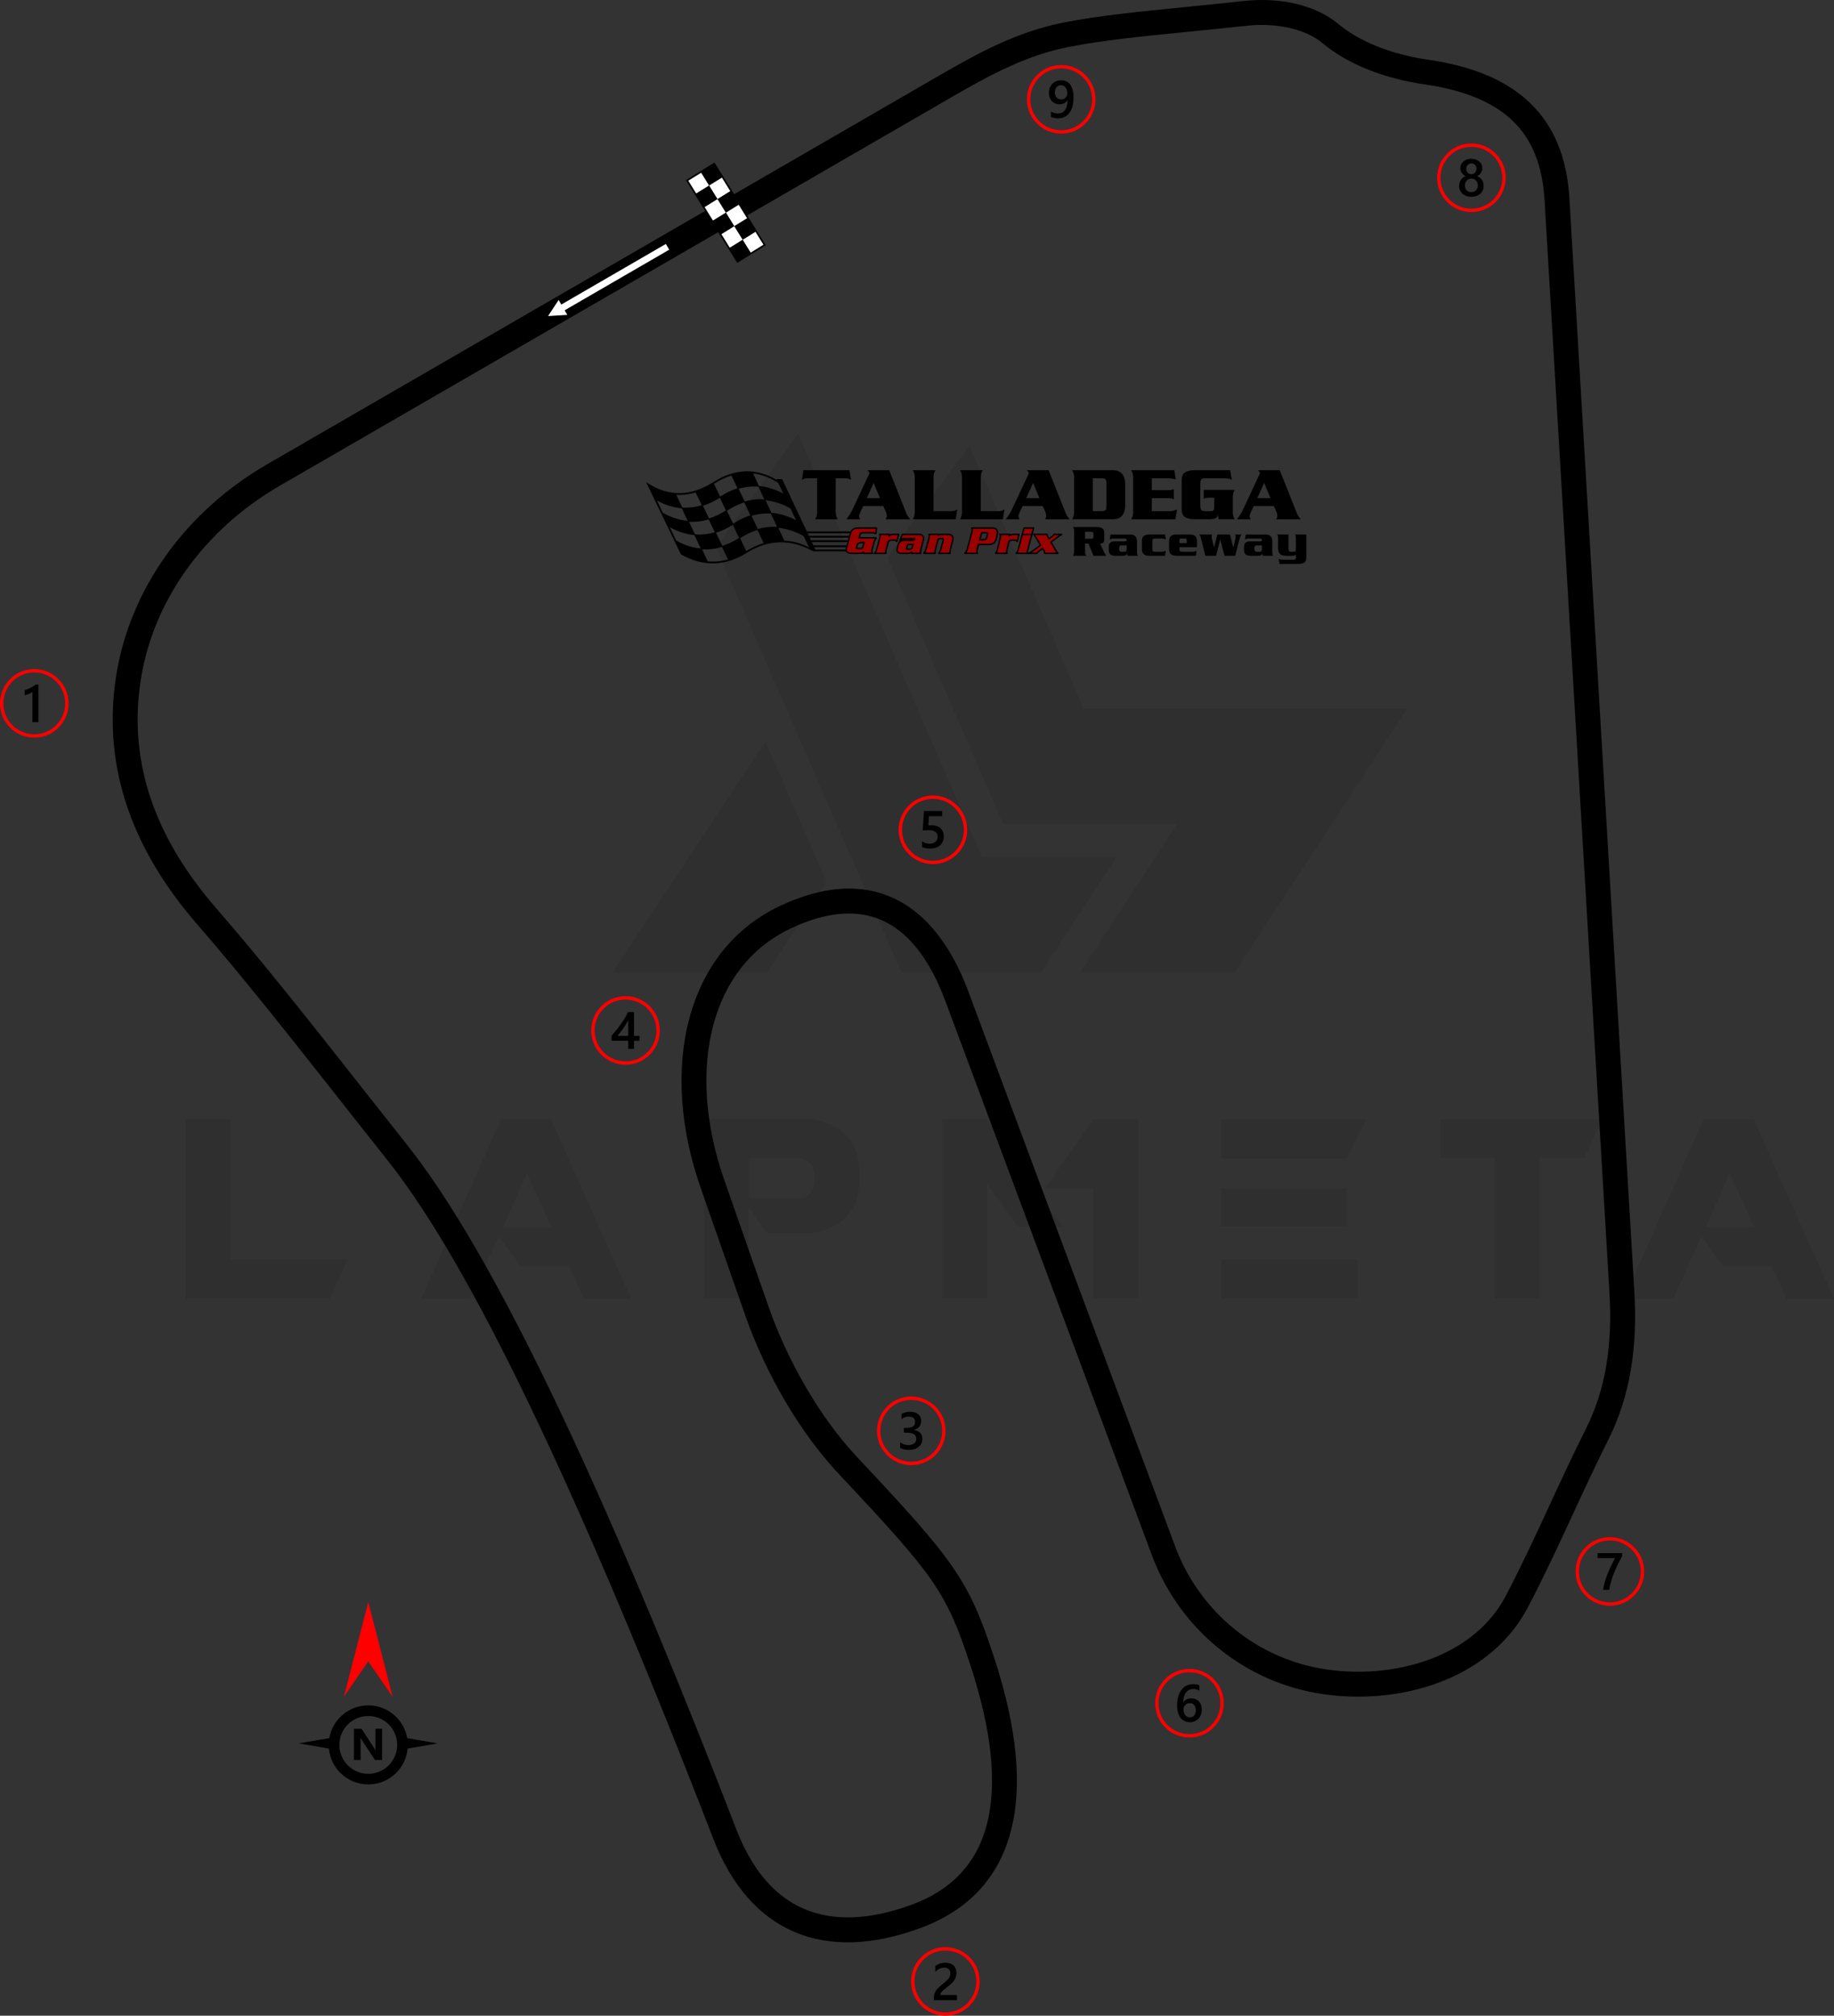 <?xml version="1.0" encoding="UTF-8"?>
<!DOCTYPE svg PUBLIC "-//W3C//DTD SVG 1.1//EN" "http://www.w3.org/Graphics/SVG/1.1/DTD/svg11.dtd">
<!-- Creator: CorelDRAW 2020 (64-Bit) -->
<svg xmlns="http://www.w3.org/2000/svg" xml:space="preserve" width="194.367mm" height="213.619mm" version="1.1" style="shape-rendering:geometricPrecision; text-rendering:geometricPrecision; image-rendering:optimizeQuality; fill-rule:evenodd; clip-rule:evenodd"
viewBox="0 0 10376.01 11403.72"
 xmlns:xlink="http://www.w3.org/1999/xlink"
 xmlns:xodm="http://www.corel.com/coreldraw/odm/2003">
 <rect x="0" y="0" width="10376.01" height="11403.72" fill="#333333" stroke="none"/>
 <defs>
  <style type="text/css">
   <![CDATA[
    .fil6 {fill:black}
    .fil3 {fill:black}
    .fil8 {fill:#990000}
    .fil4 {fill:white}
    .fil7 {fill:black;fill-rule:nonzero}
    .fil1 {fill:black;fill-rule:nonzero}
    .fil2 {fill:red;fill-rule:nonzero}
    .fil5 {fill:white;fill-rule:nonzero}
    .fil0 {fill:black;fill-opacity:0.071}
   ]]>
  </style>
 </defs>
 <g id="Layer_x0020_1">
  <path class="fil0" d="M1052.16 7346.4l0 -1015.8 252.26 0 0 795.49 662.63 0 -100.91 220.31 -813.99 0zm2998.63 -4248.2l1049.44 2404.96 788.76 0 428.86 -654.22 -761.85 0 -1041.03 -2396.55 -464.17 645.81zm1432.89 -578.54l647.49 1488.38 1831.47 0 -977.12 1493.43 -874.53 0 0 -1.68 548.26 -837.53 -983.85 0 -655.9 -1510.25 464.17 -632.35zm-807.26 2468.87l-336.36 514.63 -874.53 0 0 -1.68 864.44 -1306.75 346.45 793.8zm-1104.94 2359.55l-269.08 0 -82.41 -183.31 -274.13 0 -124.45 -169.86 -159.77 353.17 -279.18 0 450.72 -1015.8 284.22 0 454.09 1015.8zm-452.4 -407l-137.91 -302.72 -134.54 302.72 272.45 0zm1118.39 -164.81l306.08 0c43.73,-13.46 65.59,-53.82 63.91,-121.09 0,-55.5 -26.91,-90.82 -84.08,-104.27l-285.91 0 0 225.36zm100.91 201.82l-102.59 -148 0 516.31 -252.27 0 0 -1015.8 607.12 0c178.27,31.96 269.08,127.82 270.77,290.95l0 60.55c-1.68,164.81 -90.82,264.04 -267.4,294.31l-255.63 -0.01 0 1.69zm1673.38 -37.01l-252.27 0 -174.91 -242.17 -0.01 647.49 -253.95 0 0 -1015.8 252.26 0 428.86 610.49zm174.91 -608.81l252.27 0 0 1014.12 -253.95 0 0 -622.26 -274.13 0 275.82 -391.86zm1493.43 793.81l0 220.31 -771.94 0 0 -220.31 771.94 0zm-60.54 -403.63l0 216.95 -711.4 0 0 -216.96 711.4 0.01zm110.99 -390.18l-110.99 222 -711.4 0 0 -222 822.39 0zm723.17 218.63l-304.4 0 0 -218.63 916.58 0 -102.59 218.63 -253.95 0 0 795.49 -253.96 0 0 -795.49 -1.68 0zm1922.29 797.17l-269.09 0 -82.41 -183.31 -274.13 0 -124.45 -169.86 -159.77 353.17 -279.17 0 450.72 -1015.8 284.22 0 454.09 1015.8zm-452.4 -407l-137.91 -302.72 -134.54 302.72 272.45 0z"/>
  <path class="fil1" d="M2303.38 6477.19c241.75,304.32 516.58,779.07 827,1426.17 308.92,643.99 653.42,1459.19 1035.99,2447.49 88.68,229.1 218.35,377.55 380.94,447.78 167.19,72.21 373.17,63.95 608.97,-22.28 226.4,-82.79 369.54,-234.64 426.67,-453.5 59.45,-227.74 29.45,-529.13 -92.81,-902.19 -68.44,-208.83 -119.78,-335.73 -218.79,-478.87 -101.13,-146.22 -254.4,-313.91 -525.64,-602.96 -114.37,-121.87 -215.65,-263 -301.28,-408.2 -96.92,-164.34 -174.28,-334.81 -228.12,-488.86l-252.32 -721.84c-119.21,-341.06 -139.92,-680.35 -62.25,-964.58 76.32,-279.23 246.54,-505.31 510.7,-629.9 31.88,-15.04 63.91,-28.53 96.05,-40.51 215.22,-80.21 400.02,-74.65 555.64,0.6 153.72,74.34 274.98,215.41 365.68,407.69 17.35,36.79 33.9,76.36 49.61,118.54l1169.01 3136.48c69.48,186.43 186.45,347 335.33,467.88 147.66,119.89 326.87,200.66 522.38,228.76 208.22,29.93 430.17,7.41 620.24,-72.14 166.97,-69.88 308.8,-183.91 393.21,-345.04 90.12,-172.04 171.61,-348.31 252.56,-523.43 64.99,-140.59 129.66,-280.46 200.43,-421.16 58.31,-115.93 95.65,-237.7 116.39,-365.01 20.97,-128.7 25.04,-263.51 16.7,-404.01l-367.32 -6183.59c-11.52,-193.97 -70.41,-340.93 -179.1,-445.92 -110.97,-107.2 -276.38,-174.52 -498.59,-207.06 -123.68,-18.12 -230.57,-47.78 -321.58,-84.19 -106.4,-42.56 -191.28,-94.71 -256.16,-148.73 -49.63,-41.32 -113.06,-68.87 -181.45,-85.17 -81.45,-19.42 -168.72,-22.55 -248.43,-13.8 -107.94,11.85 -219.34,22.91 -325.67,33.47 -259.93,25.81 -488.66,48.53 -683.95,87.07 -118.54,23.39 -229.36,63.06 -335.86,111.49 -108.46,49.32 -212.79,107.83 -316.29,167.69l-3810.44 2203.86c-210.14,121.54 -392.23,285.18 -529.51,478.62 -131.22,184.9 -221.49,397.31 -256.05,626.38 -35.24,233.6 -13.27,456.34 59.27,668.7 73.16,214.15 197.86,418.63 367.33,613.79 268.04,308.67 533.05,645.11 812.49,999.87 91.73,116.46 185,234.87 269.03,340.63zm700.1 1486.86c-305.42,-636.68 -574.75,-1102.45 -810.45,-1399.14 -98.99,-124.6 -184.96,-233.76 -269.58,-341.18 -279.99,-355.45 -545.52,-692.54 -808.07,-994.9 -181.31,-208.8 -315.17,-428.85 -394.37,-660.69 -79.81,-233.64 -104.02,-478.45 -65.34,-734.9 37.91,-251.25 136.93,-484.24 280.88,-687.07 149.02,-209.99 346.28,-387.39 573.64,-518.89l3810.44 -2203.86c107.17,-61.98 215.38,-122.65 328.98,-174.31 115.56,-52.55 236.4,-95.7 366.76,-121.43 198.76,-39.23 432.06,-62.39 697.19,-88.72 100.7,-10 206.17,-20.48 324.57,-33.47 94.71,-10.4 198.62,-6.61 295.88,16.57 87.62,20.89 170.77,57.75 238.82,114.42 54.2,45.13 126.43,89.23 218.64,126.11 80.84,32.33 176.94,58.86 289.58,75.36 251.79,36.87 442.71,116.54 575.83,245.14 135.4,130.79 208.43,308.46 222.13,539.16l367.32 6183.59c8.92,150.17 4.41,295.18 -18.35,434.91 -22.99,141.14 -64.57,276.49 -129.63,405.84 -68.72,136.61 -133.31,276.32 -198.22,416.74 -80.48,174.08 -161.48,349.31 -255.87,529.51 -101.02,192.86 -268.16,328.24 -463.83,410.14 -213.66,89.43 -462,114.9 -694.17,81.53 -221.2,-31.8 -424.07,-123.28 -591.36,-259.11 -167.96,-136.37 -299.94,-317.58 -378.37,-528.03l-1169.01 -3136.48c-13.75,-36.9 -28.82,-72.78 -45.19,-107.5 -77.05,-163.35 -176.53,-281.5 -299.47,-340.94 -121.07,-58.55 -268.92,-61.36 -445.29,4.37 -26.86,10.01 -55.2,22.03 -85.01,36.09 -224.48,105.89 -369.56,299.55 -435.12,539.42 -70.23,256.97 -50.38,566.92 59.49,881.27l252.32 721.84c50.82,145.41 124.22,306.94 216.54,463.49 80.88,137.15 175.94,269.8 282.52,383.38 275.71,293.82 431.98,464.96 538.88,619.51 109.04,157.63 164.3,293.47 237,515.28 130.75,398.97 161.4,726.79 95.02,981.08 -69.59,266.56 -242.33,450.91 -514.95,550.6 -270.56,98.95 -511.57,106.4 -712.7,19.53 -197.87,-85.47 -353.37,-260.18 -456.53,-526.68 -381.61,-985.85 -724.65,-1797.77 -1031.57,-2437.56z"/>
  <g id="_2548121760384">
   <path class="fil2" d="M9107.97 8696.43c53.54,0 102.04,21.72 137.13,56.81 35.08,35.09 56.8,83.58 56.8,137.13 0,53.54 -21.72,102.04 -56.8,137.13 -35.09,35.08 -83.58,56.8 -137.13,56.8 -53.54,0 -102.04,-21.72 -137.13,-56.8 -35.08,-35.09 -56.8,-83.58 -56.8,-137.13 0,-53.54 21.72,-102.04 56.81,-137.13 35.08,-35.09 83.58,-56.81 137.13,-56.81zm123.81 70.12c-31.68,-31.68 -75.46,-51.29 -123.81,-51.29 -48.35,0 -92.13,19.6 -123.81,51.29 -31.68,31.68 -51.29,75.46 -51.29,123.81 0,48.35 19.6,92.13 51.28,123.81 31.68,31.68 75.46,51.28 123.82,51.28 48.35,0 92.13,-19.6 123.81,-51.28 31.68,-31.68 51.28,-75.46 51.28,-123.81 0,-48.35 -19.6,-92.13 -51.28,-123.81z"/>
   <path class="fil3" d="M9177.53 8803.12c-8.72,15.95 -16.95,31.76 -24.68,47.37 -7.77,15.67 -14.77,31.32 -21.05,47.13 -6.3,15.76 -11.74,31.67 -16.41,47.67 -4.66,16.06 -8.22,32.4 -10.75,49.16l-35.28 0c2.33,-14.92 5.65,-29.78 9.96,-44.66 4.3,-14.86 9.36,-29.68 15.16,-44.54 5.8,-14.87 12.29,-29.79 19.53,-44.8 7.19,-15.02 14.86,-30.19 22.99,-45.45l-98.57 0 0 -28.74 139.11 0 0 16.85z"/>
  </g>
  <g id="_2548340350416">
   <path class="fil2" d="M6729.44 9441.82c53.54,0 102.04,21.71 137.13,56.8 35.08,35.09 56.8,83.58 56.8,137.13 0,53.54 -21.72,102.04 -56.8,137.13 -35.09,35.08 -83.58,56.8 -137.13,56.8 -53.54,0 -102.03,-21.72 -137.12,-56.8 -35.08,-35.09 -56.8,-83.58 -56.8,-137.13 0,-53.54 21.71,-102.04 56.8,-137.13 35.09,-35.09 83.58,-56.8 137.12,-56.8zm123.81 70.11c-31.68,-31.68 -75.46,-51.28 -123.81,-51.28 -48.35,0 -92.13,19.6 -123.81,51.28 -31.68,31.68 -51.28,75.46 -51.28,123.81 0,48.35 19.6,92.13 51.28,123.81 31.68,31.68 75.46,51.28 123.81,51.28 48.35,0 92.13,-19.6 123.81,-51.28 31.68,-31.68 51.28,-75.46 51.28,-123.81 0,-48.35 -19.6,-92.13 -51.28,-123.81z"/>
   <path class="fil3" d="M6799.34 9672.83c0,10.45 -1.73,20.02 -5.16,28.63 -3.42,8.57 -8.18,16 -14.26,22.25 -6.1,6.25 -13.34,11.1 -21.71,14.52 -8.38,3.47 -17.45,5.16 -27.26,5.16 -10.45,0 -20.07,-2.03 -28.8,-6.1 -8.77,-4.07 -16.3,-10.11 -22.65,-18.14 -6.34,-8.03 -11.24,-18.03 -14.77,-29.98 -3.47,-11.94 -5.2,-25.82 -5.2,-41.58 0,-19.27 2.27,-36.38 6.89,-51.29 4.61,-14.86 10.9,-27.35 18.93,-37.41 8.03,-10.11 17.49,-17.74 28.35,-22.95 10.8,-5.25 22.55,-7.88 35.13,-7.88 7.84,0 14.97,0.54 21.41,1.63 6.45,1.05 11.61,2.53 15.47,4.37l0 30.33c-4.96,-2.52 -10.22,-4.66 -15.87,-6.38 -5.59,-1.74 -12.03,-2.63 -19.27,-2.63 -8.12,0 -15.66,1.63 -22.5,4.95 -6.89,3.27 -12.83,8.07 -17.8,14.41 -5,6.34 -8.92,14.22 -11.79,23.54 -2.83,9.32 -4.31,20.11 -4.41,32.31l0.89 0c4.46,-6.89 10.46,-12.29 18.04,-16.25 7.63,-3.97 16.55,-5.95 26.81,-5.95 9.12,0 17.3,1.43 24.62,4.41 7.29,2.97 13.54,7.19 18.68,12.78 5.21,5.55 9.22,12.34 11.99,20.32 2.83,7.99 4.22,16.95 4.22,26.92zm-33.94 2.77c0,-5.99 -0.75,-11.45 -2.14,-16.4 -1.39,-4.95 -3.51,-9.16 -6.4,-12.68 -2.82,-3.57 -6.44,-6.29 -10.75,-8.22 -4.26,-1.93 -9.36,-2.88 -15.16,-2.88 -5.8,0 -10.9,1.05 -15.31,3.13 -4.41,2.08 -8.08,4.8 -11.1,8.18 -3.02,3.36 -5.25,7.28 -6.74,11.59 -1.48,4.36 -2.28,8.82 -2.28,13.38 0,4.95 0.75,10 2.14,15.16 1.39,5.2 3.57,9.91 6.44,14.17 2.93,4.27 6.64,7.74 11.1,10.51 4.51,2.78 9.87,4.16 16.06,4.16 5.5,0 10.4,-1.04 14.67,-3.06 4.26,-2.04 7.83,-4.86 10.64,-8.42 2.88,-3.58 5.06,-7.84 6.54,-12.69 1.48,-4.9 2.28,-10.21 2.28,-15.91z"/>
  </g>
  <g id="_2548340385744">
   <path class="fil2" d="M5278.06 4500.61c53.54,0 102.04,21.71 137.13,56.8 35.09,35.09 56.8,83.58 56.8,137.12 0,53.54 -21.72,102.04 -56.8,137.13 -35.09,35.08 -83.58,56.8 -137.13,56.8 -53.54,0 -102.03,-21.71 -137.12,-56.8 -35.09,-35.09 -56.8,-83.58 -56.8,-137.13 0,-53.54 21.71,-102.04 56.8,-137.12 35.08,-35.09 83.58,-56.8 137.12,-56.8zm123.81 70.11c-31.68,-31.68 -75.46,-51.28 -123.81,-51.28 -48.35,0 -92.13,19.6 -123.81,51.28 -31.68,31.68 -51.28,75.46 -51.28,123.81 0,48.35 19.6,92.13 51.28,123.81 31.68,31.68 75.46,51.28 123.81,51.28 48.35,0 92.13,-19.6 123.81,-51.28 31.68,-31.68 51.28,-75.46 51.28,-123.81 0,-48.35 -19.6,-92.13 -51.28,-123.81z"/>
   <path class="fil3" d="M5216.56 4791.92l0 -32.36c13.68,9.21 27.5,13.77 41.53,13.77 14.11,0 25.52,-3.57 34.09,-10.8 8.62,-7.19 12.93,-16.8 12.93,-28.84 0,-11.79 -4.36,-20.96 -13.13,-27.55 -8.77,-6.6 -21.3,-9.87 -37.66,-9.87 -5.61,0 -17,0.54 -34.14,1.73l7.43 -109.46 102.47 0 0 28.74 -74.47 0 -3.47 52.12c6.68,-0.4 12.73,-0.59 18.13,-0.59 22.06,0 39.15,5.65 51.19,17 12.04,11.3 18.09,26.81 18.09,46.43 0,20.61 -6.94,37.17 -20.71,49.61 -13.77,12.44 -32.76,18.63 -56.84,18.63 -20.32,0 -35.48,-2.83 -45.44,-8.57z"/>
  </g>
  <g id="_2546960334016">
   <path class="fil2" d="M5155.56 7900.88c53.54,0 102.04,21.72 137.13,56.8 35.08,35.09 56.8,83.58 56.8,137.13 0,53.54 -21.72,102.04 -56.8,137.13 -35.09,35.08 -83.58,56.8 -137.13,56.8 -53.54,0 -102.03,-21.71 -137.12,-56.8 -35.09,-35.09 -56.8,-83.58 -56.8,-137.13 0,-53.54 21.72,-102.04 56.8,-137.13 35.09,-35.08 83.58,-56.8 137.12,-56.8zm123.81 70.11c-31.68,-31.68 -75.46,-51.28 -123.81,-51.28 -48.35,0 -92.12,19.6 -123.81,51.28 -31.68,31.68 -51.28,75.46 -51.28,123.81 0,48.35 19.6,92.13 51.28,123.81 31.68,31.68 75.46,51.28 123.81,51.28 48.35,0 92.13,-19.6 123.81,-51.28 31.68,-31.68 51.28,-75.46 51.28,-123.81 0,-48.35 -19.6,-92.13 -51.28,-123.81z"/>
   <path class="fil3" d="M5092.63 8191.24l0 -31.67c13.58,10.75 28.84,16.1 45.89,16.1 13.83,0 24.92,-3.12 33.2,-9.42 8.29,-6.29 12.4,-14.81 12.4,-25.57 0,-23.58 -18.05,-35.43 -54.17,-35.43l-16.11 0 0 -27.01 15.42 0c32.01,0 48.02,-11.09 48.02,-33.34 0,-20.52 -12.49,-30.78 -37.42,-30.78 -13.98,0 -27.05,4.96 -39.34,14.93l0 -29.88c14.13,-7.93 30.82,-11.95 50.05,-11.95 18.48,0 33.31,4.67 44.45,13.98 11.1,9.27 16.7,21.16 16.7,35.68 0,27.4 -13.98,45.04 -41.83,52.87l0 0.6c15.02,1.43 26.86,6.68 35.58,15.71 8.72,9.08 13.04,20.37 13.04,33.9 0,18.68 -6.99,33.79 -21.01,45.24 -14.07,11.5 -32.56,17.21 -55.5,17.21 -20.62,0 -37.07,-3.72 -49.36,-11.15z"/>
  </g>
  <g id="_2545176742944">
   <path class="fil2" d="M3538.91 5635.78c53.54,0 102.03,21.72 137.12,56.8 35.08,35.09 56.8,83.58 56.8,137.13 0,53.54 -21.72,102.04 -56.8,137.13 -35.09,35.08 -83.58,56.8 -137.12,56.8 -53.54,0 -102.04,-21.72 -137.13,-56.8 -35.08,-35.09 -56.8,-83.58 -56.8,-137.13 0,-53.54 21.72,-102.04 56.8,-137.13 35.09,-35.08 83.58,-56.8 137.13,-56.8zm123.81 70.11c-31.68,-31.68 -75.46,-51.28 -123.81,-51.28 -48.35,0 -92.13,19.6 -123.81,51.28 -31.68,31.68 -51.28,75.46 -51.28,123.81 0,48.35 19.6,92.13 51.28,123.81 31.68,31.68 75.46,51.28 123.81,51.28 48.35,0 92.12,-19.6 123.81,-51.28 31.68,-31.68 51.28,-75.46 51.28,-123.81 0,-48.35 -19.6,-92.13 -51.28,-123.81z"/>
   <path class="fil3" d="M3586.91 5725.62l0 134.44 30.92 0 0 27.99 -30.92 0 0 45.74 -32.66 0 0 -45.74 -94.25 0 0 -28.29c8.53,-9.62 17.25,-19.98 26.22,-31.18 8.97,-11.15 17.58,-22.59 25.87,-34.24 8.27,-11.64 15.9,-23.34 22.99,-35.03 7.09,-11.74 13.04,-22.94 17.84,-33.7l33.99 0zm-32.66 134.44l0 -87.42c-10.55,18.98 -21.01,35.53 -31.31,49.66 -10.3,14.13 -19.92,26.71 -28.94,37.76l60.26 0z"/>
  </g>
  <g id="_2545176751440">
   <path class="fil2" d="M8324.55 811.89c53.54,0 102.04,21.72 137.13,56.8 35.08,35.09 56.8,83.58 56.8,137.13 0,53.54 -21.72,102.04 -56.8,137.13 -35.09,35.08 -83.58,56.8 -137.13,56.8 -53.54,0 -102.03,-21.72 -137.12,-56.8 -35.08,-35.09 -56.8,-83.58 -56.8,-137.13 0,-53.54 21.72,-102.04 56.8,-137.13 35.09,-35.08 83.58,-56.8 137.12,-56.8zm123.81 70.11c-31.68,-31.68 -75.46,-51.28 -123.81,-51.28 -48.35,0 -92.12,19.6 -123.81,51.28 -31.68,31.68 -51.28,75.46 -51.28,123.81 0,48.35 19.6,92.13 51.28,123.81 31.68,31.68 75.46,51.28 123.81,51.28 48.35,0 92.13,-19.6 123.81,-51.28 31.68,-31.68 51.28,-75.46 51.28,-123.81 0,-48.35 -19.6,-92.13 -51.28,-123.81z"/>
   <path class="fil3" d="M8255.17 1051.92c0,-5.99 0.75,-11.79 2.23,-17.39 1.48,-5.65 3.77,-10.8 6.74,-15.56 3.02,-4.76 6.79,-9.02 11.35,-12.79 4.56,-3.76 9.87,-6.78 15.96,-9.12 -9.02,-5.05 -16.15,-11.49 -21.51,-19.37 -5.3,-7.93 -7.98,-16.66 -7.98,-26.22 0,-7.68 1.59,-14.71 4.76,-21.2 3.12,-6.49 7.48,-12.1 13.03,-16.85 5.61,-4.76 12.14,-8.42 19.68,-11.1 7.58,-2.67 15.81,-4.01 24.67,-4.01 9.02,0 17.3,1.39 24.93,4.07 7.58,2.72 14.17,6.44 19.72,11.2 5.55,4.75 9.91,10.36 12.98,16.85 3.13,6.49 4.66,13.47 4.66,21.05 0,9.57 -2.67,18.29 -7.98,26.22 -5.35,7.88 -12.38,14.32 -21.2,19.37 5.99,2.34 11.3,5.36 15.91,9.08 4.6,3.72 8.42,7.92 11.54,12.68 3.07,4.76 5.4,9.91 6.98,15.56 1.54,5.61 2.28,11.45 2.28,17.54 0,9.12 -1.69,17.45 -5.05,24.98 -3.43,7.53 -8.14,14.02 -14.23,19.37 -6.09,5.4 -13.42,9.57 -21.95,12.59 -8.47,2.98 -17.88,4.46 -28.14,4.46 -10.15,0 -19.47,-1.48 -27.95,-4.46 -8.47,-3.02 -15.76,-7.19 -21.9,-12.59 -6.15,-5.35 -10.95,-11.84 -14.37,-19.37 -3.47,-7.54 -5.16,-15.87 -5.16,-24.98zm32.81 -2.87c0,5.89 0.84,11.2 2.57,15.96 1.78,4.75 4.22,8.77 7.43,12.04 3.17,3.27 7.04,5.8 11.55,7.53 4.51,1.73 9.51,2.63 15.01,2.63 5.31,0 10.21,-0.9 14.67,-2.68 4.46,-1.78 8.27,-4.36 11.54,-7.68 3.22,-3.37 5.8,-7.39 7.63,-12.1 1.84,-4.66 2.72,-9.91 2.72,-15.71 0,-5.35 -0.83,-10.36 -2.57,-15.06 -1.78,-4.66 -4.21,-8.77 -7.43,-12.24 -3.17,-3.52 -7.04,-6.25 -11.55,-8.27 -4.51,-2.04 -9.51,-3.07 -15.01,-3.07 -5.2,0 -10.11,0.94 -14.56,2.82 -4.52,1.89 -8.38,4.56 -11.65,7.99 -3.22,3.47 -5.75,7.53 -7.63,12.29 -1.84,4.75 -2.72,9.91 -2.72,15.56zm7.09 -94.1c0,4.37 0.79,8.38 2.33,12.14 1.54,3.72 3.61,6.94 6.24,9.72 2.63,2.78 5.7,4.91 9.22,6.44 3.51,1.59 7.33,2.34 11.39,2.34 4.07,0 7.88,-0.8 11.4,-2.38 3.51,-1.59 6.64,-3.77 9.31,-6.54 2.63,-2.78 4.76,-5.99 6.3,-9.72 1.54,-3.72 2.33,-7.73 2.33,-11.99 0,-4.36 -0.75,-8.42 -2.23,-12.19 -1.54,-3.76 -3.57,-7.04 -6.19,-9.71 -2.63,-2.72 -5.7,-4.86 -9.27,-6.4 -3.62,-1.54 -7.48,-2.33 -11.65,-2.33 -4.36,0 -8.32,0.79 -11.89,2.38 -3.57,1.58 -6.64,3.81 -9.21,6.64 -2.57,2.78 -4.56,6.04 -5.95,9.76 -1.44,3.72 -2.12,7.68 -2.12,11.84z"/>
  </g>
  <g id="_2545176751392">
   <path class="fil2" d="M6003.88 367.98c53.54,0 102.04,21.71 137.13,56.8 35.08,35.09 56.8,83.58 56.8,137.13 0,53.54 -21.71,102.03 -56.8,137.12 -35.09,35.09 -83.58,56.8 -137.13,56.8 -53.54,0 -102.04,-21.72 -137.13,-56.8 -35.08,-35.09 -56.8,-83.58 -56.8,-137.12 0,-53.54 21.72,-102.04 56.8,-137.13 35.09,-35.08 83.58,-56.8 137.13,-56.8zm123.81 70.11c-31.68,-31.68 -75.46,-51.28 -123.81,-51.28 -48.35,0 -92.13,19.6 -123.81,51.28 -31.68,31.68 -51.28,75.46 -51.28,123.81 0,48.35 19.6,92.12 51.28,123.81 31.68,31.68 75.46,51.28 123.81,51.28 48.35,0 92.13,-19.6 123.81,-51.28 31.68,-31.68 51.28,-75.46 51.28,-123.81 0,-48.35 -19.6,-92.13 -51.28,-123.81z"/>
   <path class="fil3" d="M6073.63 550.52c0,20.82 -2.23,38.71 -6.74,53.73 -4.52,15.01 -10.71,27.35 -18.59,37.02 -7.88,9.66 -17.15,16.79 -27.7,21.41 -10.61,4.6 -22,6.89 -34.2,6.89 -3.96,0 -7.98,-0.25 -11.99,-0.69 -4.01,-0.5 -7.83,-1.14 -11.45,-1.89 -3.67,-0.79 -6.94,-1.63 -9.91,-2.57 -2.93,-0.89 -5.4,-1.78 -7.33,-2.68l0 -30.32c2.03,1.24 4.56,2.53 7.58,3.81 2.97,1.35 6.25,2.48 9.76,3.52 3.57,0.99 7.24,1.84 11.05,2.42 3.82,0.65 7.54,0.99 11.1,0.99 8.22,0 15.71,-1.63 22.44,-4.8 6.75,-3.22 12.44,-7.93 17.2,-14.22 4.75,-6.3 8.37,-14.13 10.95,-23.44 2.57,-9.37 3.86,-20.17 3.86,-32.47l-0.6 0c-1.73,3.07 -4.01,6 -6.89,8.78 -2.87,2.78 -6.15,5.2 -9.81,7.28 -3.67,2.08 -7.78,3.72 -12.25,5.01 -4.51,1.24 -9.31,1.88 -14.47,1.88 -8.72,0 -16.79,-1.53 -24.33,-4.6 -7.48,-3.02 -13.98,-7.33 -19.52,-12.98 -5.51,-5.61 -9.81,-12.44 -12.98,-20.47 -3.13,-8.03 -4.71,-17 -4.71,-26.86 0,-10.85 1.78,-20.62 5.35,-29.38 3.62,-8.78 8.52,-16.21 14.82,-22.35 6.29,-6.15 13.72,-10.9 22.2,-14.22 8.52,-3.37 17.79,-5.06 27.75,-5.06 9.36,0 18.29,1.78 26.66,5.31 8.38,3.57 15.71,9.16 22.06,16.85 6.34,7.73 11.34,17.64 15.11,29.83 3.72,12.19 5.55,26.96 5.55,44.3zm-35.14 -22.2c0,-6.98 -0.89,-13.34 -2.67,-19.03 -1.78,-5.7 -4.27,-10.61 -7.48,-14.67 -3.17,-4.07 -6.99,-7.24 -11.4,-9.42 -4.36,-2.23 -9.21,-3.37 -14.41,-3.37 -4.67,0 -9.08,0.95 -13.28,2.83 -4.22,1.88 -7.88,4.61 -11.05,8.08 -3.13,3.46 -5.65,7.68 -7.48,12.63 -1.84,4.91 -2.72,10.41 -2.72,16.4 0,6.6 0.89,12.4 2.67,17.39 1.78,5.06 4.26,9.27 7.48,12.74 3.17,3.43 7.04,6.05 11.55,7.84 4.45,1.79 9.46,2.67 14.86,2.67 4.86,0 9.32,-0.89 13.43,-2.67 4.11,-1.78 7.68,-4.22 10.75,-7.29 3.02,-3.02 5.4,-6.64 7.19,-10.79 1.73,-4.16 2.57,-8.63 2.57,-13.34z"/>
  </g>
  <g id="_2545176728160">
   <path class="fil2" d="M193.93 3785.33c53.54,0 102.03,21.71 137.12,56.8 35.09,35.09 56.8,83.58 56.8,137.12 0,53.54 -21.71,102.04 -56.8,137.13 -35.09,35.09 -83.58,56.8 -137.12,56.8 -53.54,0 -102.04,-21.72 -137.13,-56.8 -35.09,-35.09 -56.8,-83.58 -56.8,-137.13 0,-53.54 21.71,-102.03 56.8,-137.12 35.09,-35.09 83.58,-56.8 137.13,-56.8zm123.81 70.11c-31.68,-31.68 -75.46,-51.28 -123.81,-51.28 -48.35,0 -92.13,19.6 -123.81,51.28 -31.68,31.68 -51.28,75.46 -51.28,123.81 0,48.35 19.6,92.13 51.28,123.81 31.68,31.68 75.46,51.28 123.81,51.28 48.35,0 92.13,-19.6 123.81,-51.28 31.68,-31.68 51.28,-75.46 51.28,-123.81 0,-48.35 -19.6,-92.13 -51.28,-123.81z"/>
   <path class="fil3" d="M217.32 3872.82l0 212.85 -33.7 0 0 -171.61c-6.1,4.36 -12.64,8.08 -19.68,11.1 -6.98,3.06 -15.01,5.74 -24.03,8.07l0 -28.74c5.65,-1.83 11.05,-3.76 16.25,-5.8 5.25,-2.03 10.41,-4.31 15.46,-6.83 5.1,-2.53 10.21,-5.36 15.42,-8.42 5.16,-3.13 10.51,-6.64 16.06,-10.61l14.22 0z"/>
  </g>
  <g id="_2545176729264">
   <path class="fil2" d="M5348.7 11015.87c53.54,0 102.04,21.72 137.13,56.8 35.08,35.09 56.8,83.58 56.8,137.13 0,53.54 -21.72,102.04 -56.8,137.13 -35.09,35.08 -83.58,56.8 -137.13,56.8 -53.54,0 -102.03,-21.71 -137.12,-56.8 -35.09,-35.09 -56.8,-83.58 -56.8,-137.13 0,-53.54 21.72,-102.04 56.8,-137.13 35.09,-35.08 83.58,-56.8 137.12,-56.8zm123.81 70.11c-31.68,-31.68 -75.46,-51.28 -123.81,-51.28 -48.35,0 -92.12,19.6 -123.81,51.28 -31.68,31.68 -51.28,75.46 -51.28,123.81 0,48.35 19.6,92.13 51.28,123.81 31.68,31.68 75.46,51.28 123.81,51.28 48.35,0 92.13,-19.6 123.81,-51.28 31.68,-31.68 51.28,-75.46 51.28,-123.81 0,-48.35 -19.6,-92.13 -51.28,-123.81z"/>
   <path class="fil3" d="M5414.03 11315.65l-130.68 0 0 -16.1c0,-6.6 0.94,-12.8 2.78,-18.54 1.84,-5.75 4.31,-11.16 7.39,-16.26 3.12,-5.05 6.74,-9.85 10.9,-14.37 4.16,-4.51 8.62,-8.86 13.32,-13.08 4.76,-4.21 9.62,-8.27 14.52,-12.19 4.95,-3.91 9.81,-7.83 14.52,-11.79 4.46,-3.82 8.52,-7.48 12.19,-11.16 3.72,-3.61 6.83,-7.38 9.46,-11.24 2.63,-3.86 4.67,-7.93 6.1,-12.25 1.44,-4.3 2.18,-8.97 2.18,-14.02 0,-5.5 -0.84,-10.31 -2.52,-14.42 -1.74,-4.11 -4.07,-7.58 -7.14,-10.3 -3.02,-2.78 -6.64,-4.86 -10.8,-6.25 -4.15,-1.44 -8.71,-2.14 -13.68,-2.14 -8.47,0 -17.14,1.99 -25.97,5.95 -8.82,3.97 -17.29,9.92 -25.42,17.89l0 -32.41c4.27,-3.17 8.57,-5.94 12.94,-8.32 4.36,-2.38 8.87,-4.37 13.53,-5.95 4.61,-1.63 9.51,-2.78 14.62,-3.57 5.16,-0.8 10.6,-1.2 16.4,-1.2 9.42,0 17.95,1.24 25.57,3.72 7.63,2.48 14.18,6.1 19.62,10.9 5.41,4.82 9.57,10.76 12.54,17.95 2.98,7.13 4.42,15.35 4.42,24.67 0,8.42 -1.05,16 -3.13,22.7 -2.08,6.74 -5.01,12.98 -8.82,18.82 -3.82,5.8 -8.48,11.31 -13.89,16.56 -5.39,5.2 -11.49,10.6 -18.13,16.1 -5.65,4.56 -11.2,8.97 -16.81,13.28 -5.55,4.31 -10.55,8.52 -15.01,12.63 -4.46,4.12 -8.08,8.23 -10.8,12.34 -2.78,4.11 -4.16,8.23 -4.16,12.38l0 0.75 93.96 0 0 28.9z"/>
  </g>
  <g id="_2545176733344">
   <g>
    <rect class="fil3" transform="matrix(0.768 1.241 -1.241 0.768 4040.89 925.811)" width="61.79" height="61.79"/>
    <rect class="fil4" transform="matrix(0.768 1.241 -1.241 0.768 4088.37 1002.5)" width="61.79" height="61.79"/>
    <rect class="fil3" transform="matrix(0.768 1.241 -1.241 0.768 4135.85 1079.2)" width="61.79" height="61.79"/>
    <rect class="fil4" transform="matrix(0.768 1.241 -1.241 0.768 4183.33 1155.89)" width="61.79" height="61.79"/>
    <rect class="fil3" transform="matrix(0.768 1.241 -1.241 0.768 4230.81 1232.58)" width="61.79" height="61.79"/>
    <rect class="fil4" transform="matrix(0.768 1.241 -1.241 0.768 4278.3 1309.27)" width="61.79" height="61.79"/>
    <rect class="fil4" transform="matrix(0.768 1.241 -1.241 0.768 3964.19 973.294)" width="61.79" height="61.79"/>
    <rect class="fil3" transform="matrix(0.768 1.241 -1.241 0.768 4011.68 1049.99)" width="61.79" height="61.79"/>
    <rect class="fil4" transform="matrix(0.768 1.241 -1.241 0.768 4059.16 1126.68)" width="61.79" height="61.79"/>
    <rect class="fil3" transform="matrix(0.768 1.241 -1.241 0.768 4106.64 1203.37)" width="61.79" height="61.79"/>
    <rect class="fil4" transform="matrix(0.768 1.241 -1.241 0.768 4154.12 1280.06)" width="61.79" height="61.79"/>
    <rect class="fil3" transform="matrix(0.768 1.241 -1.241 0.768 4201.6 1356.76)" width="61.79" height="61.79"/>
   </g>
   <path class="fil1" d="M4328.25 1389.97l-157.37 97.42 -289.83 -468.14 161.35 -99.91c96.79,155.94 193.25,312.1 289.87,468.15l-4.01 2.47zm-81.63 39.5l72.69 -45 -279.93 -452.17 -145.41 90 279.95 452.18 72.71 -45.01z"/>
  </g>
  <g id="_2546279391904">
   <path class="fil1" d="M2083.48 9647.89c61.67,0 117.57,25.04 158.04,65.51l0.12 0.12c31.92,31.92 54.22,73.43 62.23,119.8l172.44 29.7 -170.12 29.3c-4.92,53.49 -28.67,101.51 -64.55,137.4l-0.12 0c-40.48,40.46 -96.37,65.5 -158.04,65.5 -61.76,0 -117.7,-25.04 -158.16,-65.5 -35.88,-35.88 -59.63,-83.92 -64.55,-137.4l-170.12 -29.3 172.44 -29.7c8.01,-46.37 30.31,-87.89 62.23,-119.8l0 -0.12c40.46,-40.46 96.4,-65.51 158.16,-65.51zm78.01 309.12l-40.16 0 -72.85 -111.04c-4.25,-6.48 -7.24,-11.35 -8.87,-14.64l-0.47 0c0.64,6.23 0.97,15.78 0.97,28.57l0 97.12 -37.6 0 0 -176.69 42.91 0 70.11 107.55c3.19,4.87 6.13,9.67 8.87,14.42l0.5 0c-0.67,-4.08 -1.01,-12.2 -1.01,-24.27l0 -97.71 37.6 0 0 176.69zm37.68 -201.14c-29.57,-29.55 -70.49,-47.83 -115.69,-47.83 -45.16,0 -86.05,18.31 -115.63,47.88 -29.61,29.52 -47.89,70.44 -47.89,115.63 0,45.16 18.32,86.05 47.89,115.63 29.57,29.57 70.47,47.88 115.63,47.88 45.19,0 86.11,-18.27 115.69,-47.83 29.52,-29.63 47.83,-70.53 47.83,-115.69 0,-45.19 -18.28,-86.11 -47.83,-115.69z"/>
   <polygon class="fil2" points="2083.49,9398.69 1945.8,9599 2083.49,9063.41 2221.18,9599 "/>
  </g>
  <polygon class="fil5" points="3194.49,1755.52 3786.11,1412.6 3767.22,1380.01 3175.61,1722.93 3160.57,1697 3100.59,1788.18 3209.53,1781.45 "/>
  <g id="_2546279423680">
   <path class="fil6" d="M4611.3 2937.82c4.17,-5.83 7.16,-12.16 8.96,-18.97 1.81,-6.74 2.71,-14.17 2.71,-22.23l0 -190.63 -48.79 0c-8.06,0 -14.87,0.48 -20.43,1.46 -5.56,0.98 -11.12,3.27 -16.68,6.88l8.34 -54.21 260.61 0 8.34 54.21c-5.56,-3.61 -10.91,-5.9 -16.05,-6.88 -5.14,-0.98 -12.16,-1.46 -21.05,-1.46l-49.21 0 0 190.63c0,8.33 0.9,15.77 2.72,22.3 1.8,6.46 4.79,12.79 8.96,18.9l-128.43 0zm-639.33 170.11l32.15 68.02c12.14,1.11 24.27,1.48 36.39,1.13 26.1,-0.75 52.2,-4.85 78.28,-12.31l-34.27 -70.78c-36.61,11.29 -74.34,16.24 -112.55,13.93zm-145.97 -49.38l2.77 1.52c42.26,23.09 87.75,38.63 135.81,42.78l-35.7 -75.5c-49.52,-4.45 -96.26,-20.8 -139.53,-44.9l36.66 76.1zm-75.87 -157.5l2.8 1.55c42.81,23.78 88.99,39.85 137.86,44.16l-33.74 -71.38c-49.76,-3.92 -96.78,-19.89 -140.38,-43.79l33.46 69.45zm76.05 -101.51l33.83 71.54c37.48,2.63 74.53,-1.86 110.51,-12.57l-35.16 -72.61c-28.74,8.71 -57.31,13.35 -85.64,14.01 -7.87,0.18 -15.72,0.05 -23.55,-0.37zm213.34 -62.67l34.86 72.69c0.25,-0.16 0.5,-0.32 0.75,-0.49 30.32,-19.69 62.89,-35.94 97.46,-46.68l-34.47 -72.24c-32.65,10.13 -65.49,25.76 -98.59,46.72zm221.33 -58.59l32.98 71.1c48.69,4.52 94.96,20.39 138.07,43.09l-29.67 -62.04 -4.57 -1.55c-45.75,-28.35 -91.26,-45.07 -136.81,-50.59zm210.7 197.29l-2.71 -1.46c-42.89,-22.96 -89,-39.17 -137.54,-43.95l32.94 71.04c49.11,3.8 95.85,19.22 139.46,41.74l-32.15 -67.38zm74.87 156.91l-2.73 -1.47c-43.61,-23.57 -90.58,-40.18 -140.07,-44.9l33.63 72.52c47.03,2.48 91.49,14.11 139.59,37.61l-30.42 -63.76zm-225.9 39.93l-35.36 -74.12c-34.77,10.58 -67.49,26.83 -97.94,46.57l34.9 72.78c32.48,-20.24 65.28,-35.32 98.4,-45.24zm-422.31 -120.55l33.65 71.2c38.14,3.1 75.86,-1.18 112.55,-11.94l-35.12 -72.55c-36.17,10.91 -73.41,15.64 -111.09,13.29zm152.59 62.06l36.11 74.59c33.4,-10.7 64.99,-26.42 94.51,-45.28l-35.4 -73.83c-29.78,18.66 -61.61,34.11 -95.21,44.53zm-73.89 -152.62l34.77 71.81c33.67,-10.58 65.53,-26.26 95.29,-45.15l-34.45 -71.84c-29.88,18.89 -61.85,34.57 -95.62,45.18zm135.87 28.31l35.13 73.24c0.8,-0.52 1.6,-1.03 2.4,-1.55 29.68,-19.28 61.51,-35.25 95.27,-46l-34.7 -72.72c-34.46,10.61 -66.91,26.78 -97.11,46.4 -0.33,0.21 -0.65,0.42 -0.98,0.63zm139.12 28.47l35.68 74.77c35.5,-10.35 71.84,-14.47 108.67,-11.89l-34.98 -75.44c-37.15,-2.55 -73.72,1.83 -109.37,12.56zm-72.95 -152.88l34.33 71.93c36.12,-10.67 73.12,-14.88 110.64,-12.14l-33.08 -71.33c-37.93,-3.19 -75.37,0.82 -111.89,11.54zm433.8 343.71l175.04 0 0 10.15 -187.17 -0.12c-65.23,-36.54 -124.74,-51.46 -187.75,-50.68 -62.93,0.78 -124.9,20.21 -185.87,58.3 -61.83,38.63 -123.91,58.86 -186.19,60.64 -62.29,1.78 -124.68,-14.9 -187.15,-50.06l-1.38 -0.78c-65.34,-136.12 -131.03,-272.1 -196.61,-408.1l14.76 9.14c58.13,36.04 118.04,53.82 179.13,52.4 60.12,-1.4 121.53,-21.41 183.69,-60.94 62.39,-39.67 124.03,-60.87 185.52,-62.62 58.94,-1.69 117.59,14.49 176.46,49.33l-2.51 -5.26 32.35 0 139.53 296.33 246.99 0 0 10.15 -242.21 0 6.87 14.6 229.15 0 0 10.15 -224.37 0 7.09 15.06 208.71 0 0 10.15 -203.94 0 8.66 18.39 190.53 0 0 10.15 -185.74 0 6.42 13.63zm2356.14 -394.59c-6.4,-3.61 -13.06,-5.9 -20.01,-6.88 -6.95,-0.98 -15.29,-1.46 -25.02,-1.46l-105.5 0c-11.95,0 -19.53,2.36 -22.73,7.09 -3.19,4.72 -4.79,13.13 -4.79,25.36l0 121.06c0,12.24 1.6,20.64 4.79,25.37 3.2,4.73 10.78,7.09 22.73,7.09l30.03 0c9.45,0 15.42,-2.09 17.93,-6.33 2.5,-4.16 3.76,-11.4 3.76,-21.75l0 -48.23 -26.48 0c-6.67,0 -12.51,0.42 -17.38,1.25 -4.93,0.83 -10.28,2.5 -16.19,5l0 -50.45 176.38 0c-4.17,5.83 -7.16,12.16 -8.97,19.04 -1.81,6.81 -2.71,14.25 -2.71,22.31l0 83.6c0,8.13 0.9,15.56 2.71,22.37 1.8,6.88 4.8,13.21 8.97,19.04l-92.16 0c-1.11,-4.45 -2.08,-9.66 -2.91,-15.64 -0.83,-5.98 -1.53,-10.91 -2.08,-14.8 0,13.07 -4.24,21.41 -12.72,25.02 -8.48,3.61 -20.78,5.42 -36.9,5.42l-80.48 0c-23.35,0 -41.49,-4.1 -54.42,-12.3 -12.92,-8.19 -19.38,-23.35 -19.38,-45.59l0 -162.34c0,-21.96 6.6,-36.97 19.81,-45.17 13.2,-8.2 31.21,-12.3 54,-12.3l200.56 0 9.18 54.21zm-452.41 58.8l85.06 0c8.9,0 16.05,-0.35 21.48,-1.05 5.42,-0.69 11.46,-2.43 18.13,-5.22l0 58.8c-4.16,-3.06 -8.82,-5.07 -13.97,-6.04 -5.15,-0.97 -11.05,-1.46 -17.72,-1.46l-92.98 0 0 73.81 102.99 0c5,0 9.73,-0.49 14.18,-1.46 4.45,-0.97 12.92,-3.68 25.44,-8.13l-9.18 55.45 -250.6 0c3.89,-5.56 6.81,-12.02 8.75,-19.38 1.94,-7.3 2.92,-14.6 2.92,-21.82l0 -195.29c0,-8.34 -0.91,-15.77 -2.71,-22.23 -1.8,-6.53 -4.8,-12.86 -8.96,-18.98l244.76 0 7.92 52.54c-6.95,-2.5 -14.39,-4.23 -22.31,-5.21 -7.92,-0.98 -16.75,-1.46 -26.48,-1.46l-86.73 0 0 67.14zm-439.5 123.49l0 -195.29c0,-8.34 -0.9,-15.77 -2.71,-22.23 -1.81,-6.53 -4.79,-12.86 -8.96,-18.98l229.33 0c24.47,0 42.47,7.09 54,21.27 11.53,14.1 17.3,33.56 17.3,58.23l0 118.7c0,24.67 -5.63,44.13 -16.89,58.24 -11.26,14.18 -29.4,21.26 -54.42,21.26l-229.33 0c3.89,-5.56 6.81,-12.02 8.75,-19.38 1.94,-7.3 2.91,-14.6 2.91,-21.82zm155.95 -4.66c11.67,0 19.11,-2.36 22.3,-7.09 3.2,-4.72 4.8,-13.13 4.8,-25.37l0 -121.06c0,-12.51 -1.53,-20.99 -4.59,-25.57 -3.05,-4.59 -10.56,-6.88 -22.51,-6.88l-50.46 0 0 185.97 50.46 0zm-300.22 -231.84l97.57 245.25c4.72,11.05 11.96,21.89 21.68,32.45l-140.1 0c4.72,-5.56 7.09,-11.81 7.09,-18.76 0,-8.9 -2.57,-18.76 -7.72,-29.61 -5.07,-10.84 -9.17,-19.74 -12.23,-26.69l-113.56 0 -17.44 37.94c-1.53,3.05 -2.78,6.04 -3.82,8.96 -1.05,2.92 -1.6,5.91 -1.6,8.96 0,2.78 0.48,5.84 1.45,9.18 0.98,3.33 2.3,6.67 3.97,10l-77.97 0c6.11,-7.22 12.02,-15.28 17.72,-24.11 5.7,-8.89 10.91,-18.2 15.64,-27.94l97.99 -208.97c-3.06,-6.67 -6.81,-12.24 -11.26,-16.68l122.59 0zm-87.98 71.72l-38.78 85.9 74.22 0 -35.44 -85.9zm-170.54 205.99l-243.1 0c3.9,-5.56 6.81,-12.02 8.75,-19.38 1.95,-7.3 2.93,-14.6 2.93,-21.82l0 -195.29c0,-8.34 -0.9,-15.77 -2.71,-22.23 -1.8,-6.53 -4.8,-12.86 -8.97,-18.98l129.26 0c-4.16,5.84 -7.16,12.17 -8.96,18.98 -1.81,6.74 -2.71,14.17 -2.71,22.23l0 190.63 99.24 0c7.23,0 13.55,-0.76 18.97,-2.3 5.42,-1.53 10.77,-4.24 16.06,-8.13l-8.75 56.29zm-267.29 0l-243.1 0c3.89,-5.56 6.81,-12.02 8.75,-19.38 1.95,-7.3 2.92,-14.6 2.92,-21.82l0 -195.29c0,-8.34 -0.9,-15.77 -2.71,-22.23 -1.81,-6.53 -4.8,-12.86 -8.97,-18.98l129.26 0c-4.17,5.84 -7.16,12.17 -8.96,18.98 -1.81,6.74 -2.71,14.17 -2.71,22.23l0 190.63 99.23 0c7.23,0 13.56,-0.76 18.98,-2.3 5.42,-1.53 10.77,-4.24 16.06,-8.13l-8.76 56.29zm-376.11 -277.71l97.57 245.25c4.72,11.05 11.96,21.89 21.68,32.45l-140.1 0c4.72,-5.56 7.08,-11.81 7.08,-18.76 0,-8.9 -2.57,-18.76 -7.71,-29.61 -5.07,-10.84 -9.18,-19.74 -12.23,-26.69l-113.56 0 -17.45 37.94c-1.53,3.05 -2.78,6.04 -3.82,8.96 -1.05,2.92 -1.6,5.91 -1.6,8.96 0,2.78 0.49,5.84 1.46,9.18 0.98,3.33 2.3,6.67 3.96,10l-77.97 0c6.12,-7.22 12.03,-15.28 17.72,-24.11 5.7,-8.89 10.91,-18.2 15.64,-27.94l97.99 -208.97c-3.05,-6.67 -6.81,-12.24 -11.26,-16.68l122.59 0zm-87.98 71.72l-38.78 85.9 74.22 0 -35.44 -85.9zm2297.53 -71.72l97.57 245.25c4.72,11.05 11.95,21.89 21.68,32.45l-140.1 0c4.72,-5.56 7.09,-11.81 7.09,-18.76 0,-8.9 -2.57,-18.76 -7.71,-29.61 -5.08,-10.84 -9.18,-19.74 -12.23,-26.69l-113.56 0 -17.45 37.94c-1.53,3.05 -2.78,6.04 -3.82,8.96 -1.05,2.92 -1.6,5.91 -1.6,8.96 0,2.78 0.49,5.84 1.46,9.18 0.98,3.33 2.3,6.67 3.96,10l-77.97 0c6.12,-7.22 12.02,-15.28 17.72,-24.11 5.7,-8.89 10.92,-18.2 15.64,-27.94l97.99 -208.97c-3.05,-6.67 -6.81,-12.24 -11.26,-16.68l122.59 0zm-87.98 71.72l-38.78 85.9 74.22 0 -35.44 -85.9z"/>
   <path class="fil7" d="M6138.82 3074.96l0 45.17c0,4.88 0.53,9.24 1.59,13.06 1.05,3.83 2.81,7.53 5.25,11.11l-75.44 0c2.28,-3.26 3.99,-7.04 5.12,-11.35 1.14,-4.28 1.71,-8.55 1.71,-12.78l0 -114.34c0,-4.88 -0.53,-9.24 -1.59,-13.03 -1.06,-3.83 -2.81,-7.53 -5.25,-11.11l134.04 0c13.68,0 24.3,2.36 31.86,7.08 7.57,4.68 11.35,13.63 11.35,26.77l0 34.84c0,8.25 -1.55,14.48 -4.64,18.59 -3.09,4.15 -8.31,6.22 -15.63,6.22l-3.66 -0.24 22.22 47.12c2.11,4.56 4.07,8.47 5.86,11.72 1.79,3.26 3.99,6.76 6.59,10.5l-71.53 0 -28.57 -69.33 -19.28 0zm34.67 -26.86c5.37,0 8.83,-0.93 10.37,-2.81 1.55,-1.83 2.32,-5.62 2.32,-11.27l0 -10.42c0,-6.14 -0.77,-10.21 -2.32,-12.12 -1.54,-1.95 -5.57,-2.93 -12.08,-2.93l-32.96 0 0 39.55 34.67 0zm218.46 -23.92l5.86 -0.25c10.09,0 18.39,3.18 24.9,9.52 6.51,6.3 9.76,14.61 9.76,24.82l0 55.79c0.33,6.99 0.66,12.74 0.98,17.21 0.33,4.44 1.63,8.79 3.91,13.02l-57.87 0c-1.14,-1.95 -1.95,-3.95 -2.44,-5.98 -0.49,-2.03 -0.9,-4.27 -1.22,-6.71 -1.3,4.55 -3.91,7.81 -7.82,9.77 -3.9,1.95 -8.54,2.93 -13.92,2.93l-43.95 0c-12.53,0 -21.85,-2.44 -27.96,-7.32 -6.1,-4.88 -9.16,-13.51 -9.16,-25.88l0 -20.5c0,-8.95 2.85,-15.79 8.59,-20.51 5.7,-4.72 13.01,-7.08 22.01,-7.08l56.28 0 3.91 0c3.46,0 6.02,-0.57 7.73,-1.71 1.71,-1.14 2.57,-3.26 2.57,-6.35 0,-3.58 -1.1,-5.86 -3.3,-6.84 -2.19,-0.97 -5.45,-1.46 -9.68,-1.46l-57.25 0c-5.41,0 -9.93,0.36 -13.59,1.1 -3.7,0.73 -7.57,2.24 -11.64,4.52l3.91 -28.07 109.38 0zm-46.15 61.28c-5.53,0 -9.24,1.14 -11.11,3.42 -1.87,2.28 -2.81,6.26 -2.81,11.96l0 5.38c0,5.37 0.98,9.27 2.93,11.72 1.95,2.44 5.62,3.66 10.99,3.66l14.41 0c5.54,0 9.24,-1.14 11.11,-3.42 1.87,-2.27 2.81,-6.26 2.81,-11.96l0 -20.76 -28.33 0zm249.95 -32.71c-3.42,-2.28 -7.04,-3.87 -10.86,-4.77 -3.83,-0.89 -8.18,-1.34 -13.07,-1.34l-35.64 0c-5.86,0 -10.09,0.93 -12.7,2.81 -2.6,1.87 -3.91,5.57 -3.91,11.11l0 48.34c0,5.21 1.47,8.63 4.4,10.26 2.93,1.63 7.16,2.44 12.69,2.44l33.7 0c5.05,0 9.49,-0.49 13.3,-1.46 3.83,-0.98 7.86,-2.77 12.09,-5.38l-4.88 29.54 -88.14 0c-2.28,0 -4.96,-0.16 -8.06,-0.49 -3.1,-0.33 -6.02,-0.65 -8.79,-0.98 -7.48,-1.63 -13.59,-5.45 -18.31,-11.47 -4.72,-6.03 -7.08,-12.86 -7.08,-20.51l0 -54.45c0,-11.07 3.87,-19.24 11.6,-24.54 7.74,-5.29 17.38,-7.94 28.93,-7.94l89.84 0 4.88 28.82zm76.85 42.97l0 10.01c0,6.67 1.26,10.99 3.79,12.94 2.52,1.95 7.28,2.93 14.27,2.93l53.47 0c5.21,0 9.89,-0.36 14.04,-1.1 4.15,-0.73 8.1,-2.24 11.84,-4.52l-4.39 28.32 -107.18 0c-15.47,0 -26.73,-2.93 -33.82,-8.79 -7.08,-5.86 -10.62,-16.52 -10.62,-31.98l0 -38.83c0,-14.48 3.26,-24.9 9.76,-31.25 6.51,-6.35 16.93,-9.52 31.25,-9.52l73.98 0c15.31,0 26.29,2.89 32.96,8.67 6.68,5.78 10.01,16.31 10.01,31.61l0 31.5 -99.37 0zm41.27 -35.9c0,-5.7 -0.77,-9.32 -2.32,-10.86 -1.55,-1.55 -3.95,-2.32 -7.2,-2.32l-23.2 0c-3.25,0 -5.49,0.93 -6.72,2.81 -1.22,1.87 -1.83,4.85 -1.83,8.91l0 14.41 41.27 0 0 -12.95zm244.7 -35.89l18.84 74.14 10.83 -43.78c0.65,-2.49 1.22,-5.22 1.75,-8.22 0.49,-3.02 0.74,-5.82 0.74,-8.42 0,-2.44 -0.21,-4.93 -0.61,-7.37 -0.41,-2.44 -1.02,-4.55 -1.84,-6.35l36.83 0c-3.25,3.26 -5.74,6.72 -7.45,10.38 -1.71,3.66 -3.3,8.34 -4.76,14.03l-24.66 95.95 -60.31 0 -24.17 -92.53 -23.93 92.53 -60.3 0 -25.39 -100.1c-1.95,-7.32 -4.96,-14.08 -9.03,-20.26l72.51 0c-0.81,2.24 -1.43,4.11 -1.83,5.58 -0.41,1.43 -0.61,3.05 -0.61,4.84 0,3.38 0.12,5.98 0.36,7.85 0.25,1.83 0.9,4.96 2.04,9.32l11.23 45.7 18.6 -73.29 71.17 0zm198.8 0.25l5.86 -0.25c10.09,0 18.4,3.18 24.91,9.52 6.51,6.3 9.76,14.61 9.76,24.82l0 55.79c0.33,6.99 0.65,12.74 0.98,17.21 0.33,4.44 1.63,8.79 3.91,13.02l-57.87 0c-1.14,-1.95 -1.95,-3.95 -2.44,-5.98 -0.49,-2.03 -0.9,-4.27 -1.22,-6.71 -1.3,4.55 -3.91,7.81 -7.82,9.77 -3.91,1.95 -8.54,2.93 -13.92,2.93l-43.95 0c-12.53,0 -21.85,-2.44 -27.95,-7.32 -6.11,-4.88 -9.16,-13.51 -9.16,-25.88l0 -20.5c0,-8.95 2.86,-15.79 8.59,-20.51 5.7,-4.72 13.02,-7.08 22.01,-7.08l56.28 0 3.9 0c3.46,0 6.03,-0.57 7.74,-1.71 1.71,-1.14 2.56,-3.26 2.56,-6.35 0,-3.58 -1.09,-5.86 -3.29,-6.84 -2.2,-0.97 -5.46,-1.46 -9.69,-1.46l-57.25 0c-5.41,0 -9.93,0.36 -13.6,1.1 -3.7,0.73 -7.56,2.24 -11.63,4.52l3.91 -28.07 109.38 0zm-46.14 61.28c-5.54,0 -9.24,1.14 -11.11,3.42 -1.87,2.28 -2.81,6.26 -2.81,11.96l0 5.38c0,5.37 0.98,9.27 2.93,11.72 1.96,2.44 5.62,3.66 10.99,3.66l14.4 0c5.54,0 9.24,-1.14 11.11,-3.42 1.87,-2.27 2.8,-6.26 2.8,-11.96l0 -20.76 -28.32 0zm178.65 17.34c0,7.15 0.98,12.08 2.93,14.77 1.95,2.69 6.27,4.03 12.94,4.03l15.14 0c5.54,0 8.7,-2.07 9.52,-6.22 0.81,-4.15 1.22,-8.02 1.22,-11.6l0 -49.57 0 -3.66c0,-6.02 -0.28,-10.95 -0.85,-14.78 -0.57,-3.82 -1.91,-7.77 -4.03,-11.84l63.73 0 0 120.37 0.24 7.32c0,17.09 -4.23,27.83 -12.7,32.23 -8.46,4.39 -22.22,6.59 -41.26,6.59l-97.9 0 -4.64 -29.06c4.07,2.28 8.26,3.74 12.58,4.4 4.31,0.65 9.72,0.97 16.23,0.97l2.69 0 52.73 0c5.7,0 9.32,-1.18 10.87,-3.54 1.55,-2.36 2.32,-6.64 2.32,-12.82l0 -13.92c-2.12,3.26 -5.04,5.37 -8.79,6.35 -3.74,0.98 -8.3,1.46 -13.67,1.46l-34.19 0c-16.44,0 -27.91,-3.82 -34.42,-11.48 -6.51,-7.64 -9.77,-19.93 -9.77,-36.87l0 -41.75 0 -5.12c0,-2.93 0,-5.94 0,-9.03 -0.49,-2.44 -0.89,-4.76 -1.22,-6.96 -0.33,-2.19 -1.54,-5.25 -3.66,-9.16l63.97 0 0 78.87z"/>
   <path class="fil8" d="M4883.53 3131.13l53.12 0 -1.83 -4.2c-1.14,-2.64 -1.63,-5.43 -1.61,-8.3 0.04,-3.53 0.67,-7.05 1.59,-10.44l11.31 -41.84c0.98,-3.65 2.32,-7.2 4.1,-10.53 1.87,-3.52 4.2,-6.48 6.97,-9.33 0.8,-0.81 0.99,-1.91 0.56,-2.95 -0.44,-1.05 -1.37,-1.65 -2.5,-1.65l-93.21 0 3.43 -12.73c0.94,-3.51 2.61,-8.77 5.09,-11.42 2.12,-2.27 6.99,-2.6 9.98,-2.6l52.03 0c3.9,0 7.84,0.12 11.71,0.69 2.78,0.41 5.37,1.37 7.7,2.96l0.4 0.27c0.83,0.57 1.75,0.64 2.66,0.21 0.92,-0.43 1.46,-1.17 1.56,-2.18l3.05 -29.53c0.04,-0.39 -0.04,-0.67 -0.31,-0.97 -0.27,-0.3 -0.53,-0.42 -0.93,-0.42l-100.86 0c-10.19,0 -20.65,1.63 -29.71,6.51 -9.5,5.11 -14.63,14.35 -17.36,24.47l-21.95 81.23c-2.34,8.64 -3.49,19.77 4.45,25.97 7.24,5.64 18.13,6.79 27.02,6.79l39.7 0c6.42,0 13.57,-0.52 19.62,-2.77l4.34 -1.61 -0.11 4.38zm3.75 -61.13l-5.49 20.35c-0.81,2.99 -2.16,7.37 -4.18,9.72 -1.57,1.83 -5.11,2.11 -7.41,2.11l-14.81 0c-1.95,0 -5.25,-0.14 -6.9,-1.12l-2.22 -1.32 0.86 -2.39c0.77,-2.39 1.3,-5.16 1.96,-7.62l3.59 -13.26 9.14 -3.54c2.6,-1.01 5.31,-1.88 8.07,-2.34 2.72,-0.45 5.5,-0.59 8.25,-0.59l9.13 0zm58.66 61.13l64.54 0c0.89,0 1.57,-0.33 2.13,-1.02 0.56,-0.7 0.7,-1.47 0.51,-2.34l-0.08 -0.35c-0.74,-3.22 -0.96,-6.49 -0.44,-9.77 0.77,-4.93 2.08,-9.79 3.38,-14.6l9.19 -33.59c1.09,-3.97 3.06,-7.51 6.51,-9.89 3.48,-2.41 7.5,-3.33 11.69,-3.33l10.08 0c3.65,0 7.45,0.2 11,1.06 2.36,0.58 4.26,1.75 5.67,3.73l2.14 3.01c0.3,0.43 0.72,0.6 1.23,0.51 0.52,-0.09 0.86,-0.39 1,-0.9l10.88 -39.78c0.11,-0.42 0.05,-0.74 -0.21,-1.08 -0.27,-0.35 -0.56,-0.5 -1,-0.5l-27.18 0c-6.39,0 -13.48,0.75 -19.27,3.62l-5.72 2.84 1.3 -6.46 -56.99 0 1.32 3.95c2.15,6.43 -0.11,13.5 -1.82,19.75l-15.81 57.8c-1.2,4.37 -2.54,8.71 -4.24,12.91 -1.4,3.47 -3.35,6.66 -5.74,9.53l-4.08 4.92zm869.56 0l-0.96 -3.75c-0.39,-1.51 -0.77,-3.02 -0.98,-4.56 -0.19,-1.41 0.03,-3.12 0.21,-4.54 0.3,-2.4 0.8,-4.77 1.44,-7.1 0.74,-2.72 1.46,-5.42 2.19,-8.14l31.15 -115.29c0.12,-0.42 0.05,-0.74 -0.22,-1.09 -0.27,-0.35 -0.56,-0.49 -0.99,-0.49l-53.39 0c-0.59,0 -1.05,0.35 -1.21,0.93 -10.36,38.37 -19.58,72.45 -31.53,116.67 -1.18,4.37 -2.5,8.72 -4.18,12.91 -1.39,3.47 -3.33,6.66 -5.71,9.53l-2.36 2.87c-0.34,0.41 -0.4,0.86 -0.17,1.33 0.22,0.48 0.61,0.72 1.13,0.72l65.58 0zm2.33 0l48.41 0c0.5,0 0.86,-0.2 1.09,-0.64l0.5 -0.91c0.85,-1.53 1.82,-3.03 3.01,-4.31 1.35,-1.46 2.95,-2.72 4.54,-3.91l22.91 -17.05 1.82 2.79c1.56,2.4 3.14,4.77 4.73,7.15 2.78,4.17 4.53,8.78 4.47,13.83l-0.03 1.77c-0.01,0.38 0.1,0.64 0.36,0.9 0.27,0.27 0.52,0.37 0.9,0.37l73.56 0c0.57,0 1,-0.31 1.19,-0.85 0.18,-0.53 0.03,-1.06 -0.43,-1.4 -7.38,-5.63 -29.39,-48.48 -36.02,-59.62l-1.44 -2.43 31.76 -23.53c4.37,-3.34 8.67,-6.74 13.11,-9.98 2.73,-2 5.62,-3.77 8.54,-5.45l5.7 -3.27c0.52,-0.29 0.74,-0.84 0.59,-1.4 -0.15,-0.58 -0.61,-0.94 -1.21,-0.94l-41.95 0c-0.5,0 -0.85,0.22 -1.09,0.66l-0.5 0.9c-2.32,4.17 -7.91,8.59 -11.77,11.45 -4.14,3.06 -8.3,6.11 -12.48,9.13l-2.68 1.94 -1.79 -2.78c-1.41,-2.2 -2.87,-4.37 -4.39,-6.68 -2.07,-3.45 -4.04,-7.69 -4.24,-11.76l-0.09 -1.67c-0.03,-0.67 -0.58,-1.2 -1.25,-1.2l-77.17 0 3.84 4.87c5.52,6.99 10.37,14.52 14.89,22.19l20.39 34.62 -31.64 23.84c-3.97,3 -7.99,5.94 -12.05,8.81 -4.55,3.23 -9.32,6.17 -14.17,8.92l-9.9 5.61zm-104.29 -108.86l-57.02 0 1.53 4.06c0.7,1.86 1.36,4.16 1.16,6.15 -0.2,1.95 -0.35,3.91 -0.43,5.87l-0.02 0.29 -0.06 0.29c-0.56,2.38 -1.13,4.76 -1.68,7.14l-13.56 57.81c-1.02,4.36 -2.19,8.7 -3.73,12.9 -1.25,3.44 -3.07,6.62 -5.34,9.5l-2.24 2.83c-0.33,0.41 -0.38,0.85 -0.15,1.32 0.22,0.46 0.61,0.7 1.13,0.7l63.7 0c0.43,0 0.73,-0.14 1,-0.49 0.27,-0.35 0.33,-0.67 0.21,-1.09l-0.61 -2.21c-0.89,-3.2 -1.23,-6.5 -0.84,-9.81 0.58,-4.91 1.69,-9.77 2.82,-14.58l7.88 -33.59c0.92,-3.92 2.72,-7.45 6.06,-9.82 3.4,-2.41 7.38,-3.3 11.5,-3.3l10.08 0c3.67,0 7.48,0.2 11.06,1.06 2.42,0.58 4.39,1.79 5.89,3.79l2.25 2.99c0.31,0.42 0.75,0.58 1.27,0.48 0.51,-0.11 0.84,-0.43 0.96,-0.94l9.34 -39.79c0.1,-0.42 0.03,-0.74 -0.24,-1.07 -0.26,-0.33 -0.56,-0.47 -0.98,-0.47l-27.09 0c-6.36,0 -13.48,0.74 -19.42,3.77l-5.46 2.73 1.05 -6.5zm-176.85 59l53.03 0c10.19,0 20.95,-1.49 30.01,-6.41 9.36,-5.08 14.36,-14.55 17.03,-24.43l5.3 -23.56c6.42,-23.75 -2.46,-40.69 -28.27,-40.69l-115.7 0c-0.46,0 -0.77,0.17 -1.04,0.56 -0.26,0.38 -0.3,0.74 -0.13,1.17l0.97 2.4c1.07,2.69 1.63,5.49 1.64,8.38 0.01,3.46 -0.66,7 -1.56,10.34l-26.4 97.72c-0.97,3.58 -2.4,7.03 -4.14,10.3 -1.75,3.28 -3.88,6.33 -6.45,9.02l-2.84 2.96c-0.37,0.39 -0.46,0.86 -0.25,1.36 0.21,0.5 0.61,0.76 1.16,0.76l70.24 0c0.46,0 0.78,-0.17 1.04,-0.55 0.26,-0.38 0.3,-0.74 0.13,-1.17l-0.97 -2.4c-1.07,-2.69 -1.63,-5.49 -1.64,-8.39 -0.01,-3.48 0.66,-7.01 1.57,-10.37l7.29 -26.99zm17.87 -66.14l26.71 0c8.45,0 5.72,3.9 4.43,8.66l-3.92 14.54c-0.91,3.35 -2.63,9.1 -4.95,11.61 -1.93,2.09 -7.12,2.37 -9.9,2.37l-22.41 0 10.04 -37.18zm-244.08 7.14l-54.05 0c-0.45,0 -0.76,0.16 -1.02,0.52 -0.26,0.37 -0.31,0.71 -0.17,1.13l0.78 2.32c0.63,1.86 1.2,4.16 0.93,6.12 -0.27,1.96 -0.49,3.91 -0.64,5.88l-0.02 0.3 -0.08 0.28c-0.64,2.39 -1.29,4.77 -1.93,7.15l-15.62 57.79c-1.18,4.37 -2.5,8.72 -4.18,12.91 -1.39,3.47 -3.33,6.66 -5.71,9.53l-2.36 2.87c-0.34,0.41 -0.4,0.86 -0.17,1.33 0.22,0.48 0.61,0.72 1.14,0.72l63.71 0c0.43,0 0.73,-0.13 0.99,-0.48 0.26,-0.34 0.33,-0.66 0.23,-1.08l-0.52 -2.15c-0.77,-3.21 -1,-6.52 -0.49,-9.79 0.76,-4.92 2.05,-9.79 3.35,-14.6l12.85 -47.58c1.22,-4.54 3.5,-7.79 8.7,-7.79l12.24 0.18c6.69,0 8.72,1.95 6.88,8.76l-13.24 49.03c-1.08,4.01 -2.32,8 -3.9,11.85 -1.31,3.18 -3.17,6.07 -5.43,8.65l-2.56 2.9c-0.35,0.4 -0.43,0.86 -0.21,1.34 0.22,0.49 0.61,0.74 1.15,0.74l64.08 0c0.43,0 0.73,-0.13 0.99,-0.48 0.26,-0.34 0.33,-0.66 0.23,-1.08l-0.52 -2.15c-0.77,-3.21 -1,-6.52 -0.49,-9.79 0.77,-4.92 2.05,-9.79 3.35,-14.6l11.62 -42.98c2.4,-8.85 3.53,-19.44 -1.71,-27.55 -5.26,-8.14 -15,-10.24 -24.09,-10.24l-37.02 0c-4.19,0 -8.69,0.42 -12.77,2.06l-4.41 1.77 0.1 -3.82zm-153.64 108.86l52.06 0c0.43,0 0.73,-0.14 0.99,-0.49 0.27,-0.34 0.34,-0.66 0.23,-1.08l-0.56 -2.18c-0.83,-3.23 -0.87,-6.56 -0.23,-9.82 0.93,-4.87 1.97,-9.73 3.06,-14.71l12.52 -47.48c2.14,-8.1 2.2,-16.7 -2.9,-23.74 -4.98,-6.85 -12.52,-9.39 -20.75,-9.37l-95.97 0.2c-0.55,0 -0.96,0.28 -1.16,0.79l-12.9 32.47 7.07 -3.58c3.09,-1.56 6.41,-2.93 9.81,-3.6 3.56,-0.69 7.22,-0.88 10.84,-0.88l47.06 0c0.97,0 1.95,0.04 2.92,0.13l4.06 0.37 -1.4 3.83c-0.31,0.85 -0.71,1.67 -1.4,2.28l-0.22 0.2 -0.27 0.15c-1.44,0.84 -3.51,1.01 -5.16,1.01l-49.47 0c-7.8,0 -15.01,2.11 -21.42,6.6 -6.7,4.69 -10.78,11.37 -12.85,19.21l-4.62 17.53c-2.04,7.75 -3.64,18.5 2.41,24.94 5.7,6.06 15.63,7.2 23.51,7.2l36.12 0c4.62,0 9.14,-0.84 13.35,-2.77 0.19,-0.09 0.38,-0.19 0.58,-0.28l3.33 -1.62 1.38 4.67zm7.19 -50.28l-3.68 13.97c-0.74,2.8 -2.05,6.81 -4.17,8.81 -1.86,1.77 -5.34,2.09 -7.83,2.09l-11.84 0c-1.46,0 -3.56,-0.12 -4.82,-0.83l-2.44 -1.36 1.03 -2.43c0.47,-1.48 0.76,-3.22 1.17,-4.75l1.21 -4.59c0.74,-2.8 2.06,-6.81 4.16,-8.81 1.88,-1.78 5.35,-2.1 7.84,-2.1l19.38 0z"/>
   <path class="fil3" d="M4940.68 3132.57l6.93 -8.35c2.18,-2.64 3.97,-5.54 5.25,-8.71 1.64,-4.07 2.96,-8.33 4.12,-12.57l15.81 -57.8c1.49,-5.48 3.74,-12.34 1.87,-17.93l-2.7 -8.08 65.15 0 -0.8 3.95c6.25,-3.11 13.77,-3.95 20.66,-3.95l27.18 0c1.41,0 2.63,0.6 3.49,1.72 0.85,1.12 1.12,2.45 0.74,3.82l-10.88 39.78c-0.46,1.67 -1.75,2.85 -3.46,3.15 -1.7,0.31 -3.33,-0.36 -4.34,-1.77l-2.14 -3.01c-0.97,-1.37 -2.23,-2.11 -3.86,-2.5 -3.26,-0.8 -6.92,-0.97 -10.27,-0.97l-10.08 0c-3.54,0 -6.96,0.73 -9.91,2.77 -2.82,1.95 -4.38,4.9 -5.27,8.16l-9.19 33.59c-1.26,4.62 -2.58,9.52 -3.32,14.26 -0.45,2.88 -0.27,5.74 0.41,8.58l0.08 0.35c0.43,1.8 0.04,3.53 -1.1,4.98 -1.14,1.45 -2.74,2.22 -4.59,2.22l-130.16 0 0.07 -2.96c-6.41,2.38 -13.95,2.96 -20.72,2.96l-39.7 0c-9.66,0 -21.08,-1.32 -28.94,-7.45 -9.09,-7.08 -8.26,-19.25 -5.55,-29.25l21.95 -81.23c2.96,-10.98 8.62,-20.87 18.9,-26.41 9.53,-5.13 20.47,-6.89 31.2,-6.89l100.86 0c1.29,0 2.4,0.49 3.26,1.45 0.86,0.96 1.24,2.11 1.11,3.38l-3.05 29.53c-0.22,2.11 -1.43,3.81 -3.35,4.7 -1.92,0.89 -4,0.72 -5.75,-0.46l-0.4 -0.27c-1.94,-1.32 -4.08,-2.11 -6.4,-2.45 -3.67,-0.54 -7.53,-0.66 -11.24,-0.66l-52.03 0c-1.73,0 -6.38,0.21 -7.69,1.61 -2.03,2.16 -3.6,7.31 -4.35,10.09l-2.37 8.79 89.12 0c2.4,0 4.45,1.36 5.39,3.57 0.93,2.22 0.48,4.63 -1.2,6.35 -2.6,2.66 -4.69,5.31 -6.45,8.61 -1.66,3.13 -2.91,6.46 -3.84,9.88l-11.3 41.84c-0.85,3.12 -1.45,6.41 -1.48,9.65 -0.03,2.43 0.37,4.79 1.35,7.03l2.99 6.89zm9.47 -85.7l-94.65 0 5.14 -19.03c1.2,-4.46 3.09,-10.15 6.26,-13.53 3.29,-3.52 9.03,-4.19 13.63,-4.19l52.03 0c4.15,0 8.32,0.14 12.44,0.75 2.45,0.36 4.78,1.07 6.98,2.15l2.25 -21.85 -96.7 0c-9.34,0 -19.04,1.44 -27.34,5.91 -8.23,4.43 -12.55,12.64 -14.9,21.37l-21.95 81.23c-1.73,6.4 -3.33,16.02 2.7,20.71 6.22,4.85 16.34,5.74 23.95,5.74l39.7 0c5.77,0 12.44,-0.43 17.89,-2.45l11.26 -4.19 -0.17 6.64 40.58 0c-0.72,-2.44 -1.04,-4.97 -1.01,-7.55 0.03,-3.96 0.73,-7.89 1.76,-11.7l11.3 -41.84c1.08,-4 2.56,-7.91 4.51,-11.58 1.27,-2.39 2.72,-4.55 4.36,-6.59zm-56.35 18.12l-7.2 26.65c-1.04,3.86 -2.6,8.64 -5.2,11.67 -2.71,3.15 -7.27,3.85 -11.22,3.85l-14.81 0c-3.04,0 -6.83,-0.27 -9.45,-1.83l-5.76 -3.43 2.18 -6.06c0.73,-2.42 1.25,-4.99 1.92,-7.45l4.24 -15.69 11.51 -4.46c2.93,-1.13 5.95,-2.09 9.06,-2.61 2.99,-0.5 6.04,-0.66 9.06,-0.66l15.66 0zm62.53 61.13l51.36 0c-0.48,-3.07 -0.53,-6.17 -0.04,-9.26 0.81,-5.12 2.15,-10.15 3.51,-15.14l9.19 -33.59c1.4,-5.14 4.05,-9.63 8.49,-12.69 4.32,-2.99 9.31,-4.21 14.53,-4.21l10.08 0c4.06,0 8.23,0.24 12.18,1.2 2.25,0.55 4.25,1.5 5.95,2.89l7.68 -28.06 -22.27 0c-5.55,0 -12.01,0.6 -17.05,3.1l-14.86 7.39 2.11 -10.49 -44.12 0c1.35,6.76 -0.64,13.45 -2.43,20.02l-15.81 57.8c-1.24,4.55 -2.65,9.08 -4.42,13.47 -1.08,2.67 -2.45,5.2 -4.07,7.58zm852.75 0c-0.2,-0.88 -0.36,-1.76 -0.48,-2.65 -0.26,-1.92 -0.04,-3.92 0.2,-5.83 0.33,-2.63 0.88,-5.23 1.56,-7.79 0.74,-2.71 1.47,-5.42 2.2,-8.14l29.87 -110.56 -45.63 0c-10.18,37.69 -19.8,73.3 -30.78,113.9 -1.23,4.56 -2.61,9.09 -4.36,13.47 -1.08,2.69 -2.44,5.22 -4.05,7.6l51.47 0zm27.44 0l27.52 0c0.9,-1.52 1.92,-2.97 3.13,-4.27 1.57,-1.7 3.37,-3.14 5.22,-4.53l27.18 -20.22 4.72 7.25c1.55,2.38 3.12,4.74 4.69,7.11 2.98,4.45 4.92,9.35 5.26,14.65l61.77 0c-10.13,-14.22 -25.57,-44.36 -31.48,-54.32l-3.76 -6.31 35.32 -26.18c4.39,-3.35 8.74,-6.78 13.2,-10.04 0.96,-0.7 1.93,-1.38 2.92,-2.03l-26.14 0c-2.94,4.58 -8.32,8.9 -12.56,12.03 -4.16,3.07 -8.32,6.13 -12.51,9.17l-6.96 5.04 -4.65 -7.23c-1.4,-2.17 -2.83,-4.32 -4.47,-6.81 -2.2,-3.67 -4.14,-7.89 -4.77,-12.2l-63.46 0c4.66,6.24 8.86,12.83 12.8,19.53l22.67 38.46 -35.21 26.53c-4.01,3.03 -8.07,5.99 -12.17,8.9 -2.7,1.91 -5.46,3.73 -8.27,5.46zm-128.86 -98.87l-44.06 0c0.5,1.87 0.76,3.82 0.58,5.72 -0.19,1.86 -0.34,3.72 -0.42,5.57l-0.03 0.76 -0.18 0.74c-0.56,2.39 -1.12,4.77 -1.68,7.15l-13.56 57.81c-1.07,4.55 -2.3,9.07 -3.9,13.46 -0.98,2.7 -2.27,5.25 -3.81,7.65l51.39 0c-0.59,-3.03 -0.75,-6.11 -0.38,-9.19 0.6,-5.1 1.75,-10.14 2.92,-15.14l7.88 -33.59c1.2,-5.12 3.68,-9.66 8.03,-12.76 4.26,-3.03 9.22,-4.22 14.4,-4.22l10.08 0c4.07,0 8.26,0.24 12.22,1.2 2.26,0.54 4.28,1.49 6.02,2.86l6.57 -28.03 -22.36 0c-5.5,0 -11.98,0.59 -17.18,3.24l-14.19 7.09 1.67 -10.34zm-204.21 -36.09c0.69,2.43 1.05,4.93 1.06,7.48 0.02,3.93 -0.71,7.87 -1.73,11.66l-26.4 97.71c-1.06,3.95 -2.63,7.74 -4.55,11.34 -1.26,2.37 -2.71,4.64 -4.36,6.76l56.41 0c-0.7,-2.43 -1.06,-4.94 -1.06,-7.5 -0.01,-3.95 0.72,-7.9 1.75,-11.69l8.29 -30.69 56.86 0c9.32,0 19.34,-1.3 27.63,-5.8 8.08,-4.38 12.28,-12.81 14.55,-21.18l5.34 -23.73c5.56,-20.55 -0.99,-34.38 -23.45,-34.38l-110.32 0zm47.27 18.96l30.54 0c4.06,0 7.82,0.53 10.02,4.66 2.41,4.51 0.25,6.56 -0.76,10.3l-3.92 14.54c-1.17,4.34 -3.07,10.42 -6.11,13.7 -3.17,3.44 -9.1,3.98 -13.57,3.98l-28.93 0 12.74 -47.18zm-245.38 17.14l-43.83 0c0.44,1.91 0.65,3.88 0.39,5.79 -0.26,1.85 -0.46,3.71 -0.61,5.57l-0.06 0.76 -0.2 0.74c-0.64,2.39 -1.29,4.77 -1.93,7.16l-15.62 57.79c-1.23,4.56 -2.61,9.09 -4.37,13.47 -1.07,2.69 -2.44,5.22 -4.05,7.6l51.35 0c-0.49,-3.07 -0.55,-6.17 -0.07,-9.26 0.79,-5.11 2.11,-10.14 3.46,-15.14l12.85 -47.57c1.82,-6.76 5.99,-11.48 13.6,-11.48l12.16 0.18c10.07,0 14.4,5.09 11.71,15.06l-13.24 49.03c-1.14,4.22 -2.43,8.4 -4.09,12.45 -0.99,2.39 -2.23,4.64 -3.7,6.74l51.45 0c-0.5,-3.07 -0.56,-6.17 -0.07,-9.26 0.78,-5.11 2.11,-10.14 3.45,-15.14l11.62 -42.98c1.98,-7.31 3.29,-16.78 -1.08,-23.54 -4.24,-6.56 -12.66,-7.95 -19.89,-7.95l-37.02 0c-3.5,0 -7.46,0.32 -10.91,1.7l-11.46 4.59 0.16 -6.28zm-144.78 98.87l43.62 0c-0.49,-3.15 -0.4,-6.36 0.21,-9.51 0.94,-4.91 1.99,-9.81 3.14,-15.03l12.52 -47.48c1.73,-6.58 2.05,-13.78 -2.12,-19.53 -4,-5.51 -10.1,-7.32 -16.69,-7.31l-93.44 0.2 -7.22 18.15c2.12,-0.84 4.3,-1.52 6.53,-1.96 3.88,-0.76 7.86,-0.97 11.8,-0.97l47.06 0c1.12,0 2.26,0.04 3.37,0.15l10.54 0.96 -3.64 9.93c-0.61,1.67 -1.44,3.13 -2.8,4.32l-0.59 0.52 -0.68 0.4c-2.29,1.33 -5.07,1.68 -7.68,1.68l-49.47 0c-6.77,0 -12.98,1.8 -18.55,5.69 -5.73,4.01 -9.12,9.7 -10.89,16.4l-4.62 17.53c-1.51,5.74 -3.34,15.39 1.22,20.25 4.56,4.86 13.61,5.63 19.87,5.63l36.12 0c3.9,0 7.71,-0.69 11.74,-2.55l8.63 -4.19 2 6.74zm9.94 -50.28l-5.34 20.24c-1.01,3.85 -2.64,8.39 -5.56,11.17 -2.94,2.79 -7.36,3.46 -11.27,3.46l-11.84 0c-2.41,0 -5.12,-0.27 -7.25,-1.46l-6.34 -3.54 2.57 -6.06c0.43,-1.49 0.73,-3.07 1.13,-4.59l1.21 -4.59c1,-3.83 2.64,-8.39 5.56,-11.16 2.95,-2.8 7.36,-3.47 11.27,-3.47l25.87 0zm-287.32 -2.72l-5.05 0c-2.57,0 -5.21,0.13 -7.74,0.54 -2.53,0.42 -5.07,1.25 -7.45,2.17l-7.67 2.97 -3.17 11.72c-0.45,1.68 -1.79,7.17 -2.03,7.83 0.98,0.58 4.19,0.68 5.3,0.68l14.81 0c1,0 4.3,-0.15 5.04,-1.02 1.61,-1.88 2.9,-6.16 3.53,-8.49l4.43 -16.4zm906.52 -86.85c0.52,-1.94 2.22,-3.24 4.23,-3.24l53.39 0c1.41,0 2.62,0.6 3.48,1.72 0.85,1.13 1.12,2.44 0.75,3.81l-8.26 30.57 80.33 0c2.34,0 4.27,1.83 4.38,4.16l0.09 1.66c0.18,3.55 2.09,7.46 3.8,10.32 1.45,2.17 2.91,4.37 4.35,6.59 4.16,-3.02 8.31,-6.06 12.45,-9.12 3.29,-2.43 8.88,-6.8 10.88,-10.45l0.5 -0.9c0.79,-1.43 2.19,-2.26 3.83,-2.26l41.95 0c2.01,0 3.72,1.3 4.23,3.26 0.52,1.94 -0.3,3.93 -2.06,4.93l-5.7 3.27c-2.82,1.62 -5.63,3.35 -8.25,5.26 -4.4,3.22 -8.73,6.63 -13.06,9.94l-29.52 21.87c5.81,9.78 29.51,54.37 35.23,58.73 1.52,1.16 2.1,3.08 1.49,4.89 -0.61,1.82 -2.24,2.98 -4.15,2.98l-73.56 0c-1.21,0 -2.26,-0.44 -3.12,-1.31 -0.86,-0.87 -1.28,-1.92 -1.26,-3.14l0.02 -1.77c0.06,-4.41 -1.52,-8.42 -3.94,-12.05 -1.59,-2.38 -3.18,-4.78 -4.75,-7.18l-20.23 15.05c-1.4,1.05 -2.93,2.23 -4.12,3.52 -1,1.09 -1.85,2.4 -2.56,3.7l-0.5 0.91c-0.8,1.44 -2.2,2.27 -3.84,2.27l-116.32 0c-1.74,0 -3.23,-0.94 -3.97,-2.51 -0.74,-1.57 -0.52,-3.32 0.58,-4.66l2.36 -2.87c2.17,-2.63 3.95,-5.53 5.22,-8.7 1.63,-4.07 2.92,-8.34 4.07,-12.57 11.85,-43.84 20.99,-77.69 31.52,-116.67zm28.1 141.27l8.38 -4.75c4.76,-2.7 9.44,-5.59 13.91,-8.75 4.03,-2.86 8.02,-5.78 11.98,-8.76l29.41 -22.16 -18.98 -32.21c-4.44,-7.53 -9.24,-14.98 -14.65,-21.84l-5.39 -6.82 -22.05 81.61c-0.73,2.72 -1.46,5.42 -2.2,8.14 -0.59,2.19 -1.06,4.42 -1.35,6.67 -0.12,1 -0.34,2.73 -0.21,3.73 0.19,1.39 0.56,2.85 0.91,4.21l0.24 0.94zm-101.25 -104.32c0.06,-0.03 0.12,-0.06 0.18,-0.09 6.2,-3.17 13.76,-4.01 20.64,-4.01l27.09 0c1.39,0 2.58,0.57 3.44,1.65 0.86,1.09 1.15,2.38 0.83,3.73l-9.34 39.8c-0.4,1.7 -1.67,2.94 -3.37,3.29 -1.71,0.36 -3.36,-0.26 -4.4,-1.65l-2.25 -2.98c-1.07,-1.43 -2.41,-2.22 -4.12,-2.63 -3.29,-0.78 -6.96,-0.97 -10.33,-0.97l-10.08 0c-3.46,0 -6.83,0.69 -9.69,2.72 -2.7,1.92 -4.08,4.83 -4.83,7.99l-7.88 33.59c-1.09,4.62 -2.2,9.52 -2.77,14.24 -0.34,2.91 -0.03,5.79 0.75,8.61l0.61 2.21c0.38,1.36 0.12,2.7 -0.74,3.82 -0.86,1.13 -2.08,1.73 -3.49,1.73l-63.7 0c-1.72,0 -3.19,-0.93 -3.95,-2.48 -0.75,-1.55 -0.56,-3.28 0.51,-4.63l2.24 -2.84c2.07,-2.61 3.72,-5.49 4.86,-8.62 1.48,-4.07 2.63,-8.32 3.62,-12.53l13.56 -57.81c0.56,-2.38 1.12,-4.77 1.68,-7.15 0.09,-2.02 0.25,-4.04 0.45,-6.05 0.14,-1.43 -0.48,-3.42 -0.97,-4.73l-3.12 -8.29 65.22 0 -0.66 4.09zm-177.47 61.16l-6.67 24.68c-0.82,3.05 -1.47,6.37 -1.46,9.54 0.01,2.5 0.49,4.91 1.41,7.22l0.97 2.4c0.56,1.39 0.41,2.85 -0.44,4.09 -0.84,1.24 -2.12,1.93 -3.63,1.93l-70.24 0c-1.8,0 -3.33,-1.01 -4.04,-2.66 -0.7,-1.65 -0.37,-3.46 0.87,-4.76l2.83 -2.96c2.38,-2.48 4.35,-5.31 5.96,-8.33 1.63,-3.06 2.98,-6.29 3.88,-9.64l26.4 -97.72c0.82,-3.04 1.47,-6.35 1.45,-9.51 -0.01,-2.5 -0.48,-4.91 -1.41,-7.22l-0.97 -2.41c-0.56,-1.39 -0.4,-2.85 0.44,-4.09 0.84,-1.24 2.13,-1.93 3.63,-1.93l115.7 0c25.38,0 38.96,16.24 31.29,44.63l-5.28 23.47c-2.91,10.81 -8.43,20.95 -18.58,26.46 -9.53,5.18 -20.77,6.79 -31.5,6.79l-50.63 0zm-225.45 -62.98c0.06,-0.02 0.11,-0.04 0.17,-0.06 4.3,-1.72 9.17,-2.21 13.76,-2.21l37.02 0c10.23,0 20.84,2.56 26.72,11.67 5.77,8.93 4.75,20.28 2.1,30.07l-11.62 42.98c-1.25,4.62 -2.54,9.52 -3.27,14.26 -0.44,2.88 -0.24,5.75 0.44,8.58l0.52 2.15c0.33,1.35 0.05,2.65 -0.82,3.74 -0.86,1.09 -2.06,1.67 -3.45,1.67l-64.08 0c-1.76,0 -3.27,-0.97 -3.99,-2.58 -0.73,-1.61 -0.46,-3.38 0.7,-4.7l2.56 -2.9c2.04,-2.32 3.71,-4.91 4.89,-7.77 1.52,-3.7 2.72,-7.61 3.77,-11.48l13.24 -49.03c1.29,-4.8 0.59,-4.82 -3.86,-4.82l-12.28 -0.18c-3.56,0 -4.76,2.25 -5.63,5.48l-12.85 47.58c-1.25,4.62 -2.54,9.52 -3.27,14.26 -0.44,2.88 -0.24,5.75 0.44,8.58l0.52 2.15c0.33,1.35 0.04,2.65 -0.82,3.74 -0.86,1.09 -2.06,1.67 -3.45,1.67l-63.71 0c-1.74,0 -3.23,-0.94 -3.97,-2.51 -0.74,-1.57 -0.52,-3.32 0.58,-4.66l2.36 -2.87c2.17,-2.63 3.95,-5.53 5.22,-8.7 1.63,-4.07 2.93,-8.34 4.07,-12.57l15.62 -57.79c0.65,-2.39 1.29,-4.77 1.93,-7.16 0.16,-2.03 0.39,-4.05 0.66,-6.06 0.2,-1.41 -0.34,-3.38 -0.79,-4.7l-0.78 -2.31c-0.46,-1.38 -0.26,-2.78 0.59,-3.96 0.85,-1.19 2.11,-1.83 3.56,-1.83l57.26 0 -0.06 2.27zm-160.12 109.48c-0.21,0.11 -0.43,0.21 -0.65,0.31 -4.62,2.11 -9.57,3.06 -14.65,3.06l-36.12 0c-8.85,0 -19.41,-1.39 -25.79,-8.19 -6.93,-7.38 -5.5,-18.94 -3.15,-27.88l4.62 -17.53c2.26,-8.58 6.77,-15.87 14.09,-20.99 6.93,-4.85 14.75,-7.16 23.21,-7.16l49.47 0c0.99,0 2.74,-0.1 3.59,-0.59 0.19,-0.17 0.37,-0.6 0.52,-1.01 -1.01,-0.09 -2.08,-0.12 -2.64,-0.12l-47.06 0c-3.38,0 -6.91,0.18 -10.23,0.83 -3.1,0.61 -6.19,1.89 -9,3.31l-14.45 7.31 15.95 -40.15c0.68,-1.7 2.24,-2.77 4.07,-2.77l95.98 -0.2c9.27,0 17.72,2.99 23.29,10.67 5.68,7.83 5.79,17.32 3.4,26.38l-12.52 47.48c-1.06,4.85 -2.08,9.64 -3.02,14.5 -0.54,2.82 -0.52,5.66 0.2,8.45l0.56 2.18c0.35,1.36 0.07,2.67 -0.78,3.77 -0.86,1.11 -2.07,1.7 -3.46,1.7l-54.4 0 -0.99 -3.37zm403.45 -112.64l-8.35 30.92 18.32 0c1.41,0 6.54,-0.21 7.6,-1.36 1.84,-1.99 3.53,-7.74 4.23,-10.3l3.92 -14.54c1.23,-4.6 3.19,-4.72 -1.41,-4.72l-24.31 0zm-396.99 65.73l-15.32 0c-1.43,0 -4.54,0.16 -5.68,1.23 -1.58,1.51 -2.76,5.31 -3.29,7.33l-1.21 4.59c-0.3,1.14 -1.08,4.59 -1.25,5.02 0.65,0.36 2.58,0.43 3.29,0.43l11.84 0c1.42,0 4.56,-0.17 5.68,-1.23 1.58,-1.5 2.76,-5.3 3.29,-7.34l2.65 -10.04z"/>
   <polygon class="fil1" points="5838.3,3027.85 5782.46,3027.85 5782.46,3020.31 5838.3,3020.31 "/>
  </g>
 </g>
</svg>
